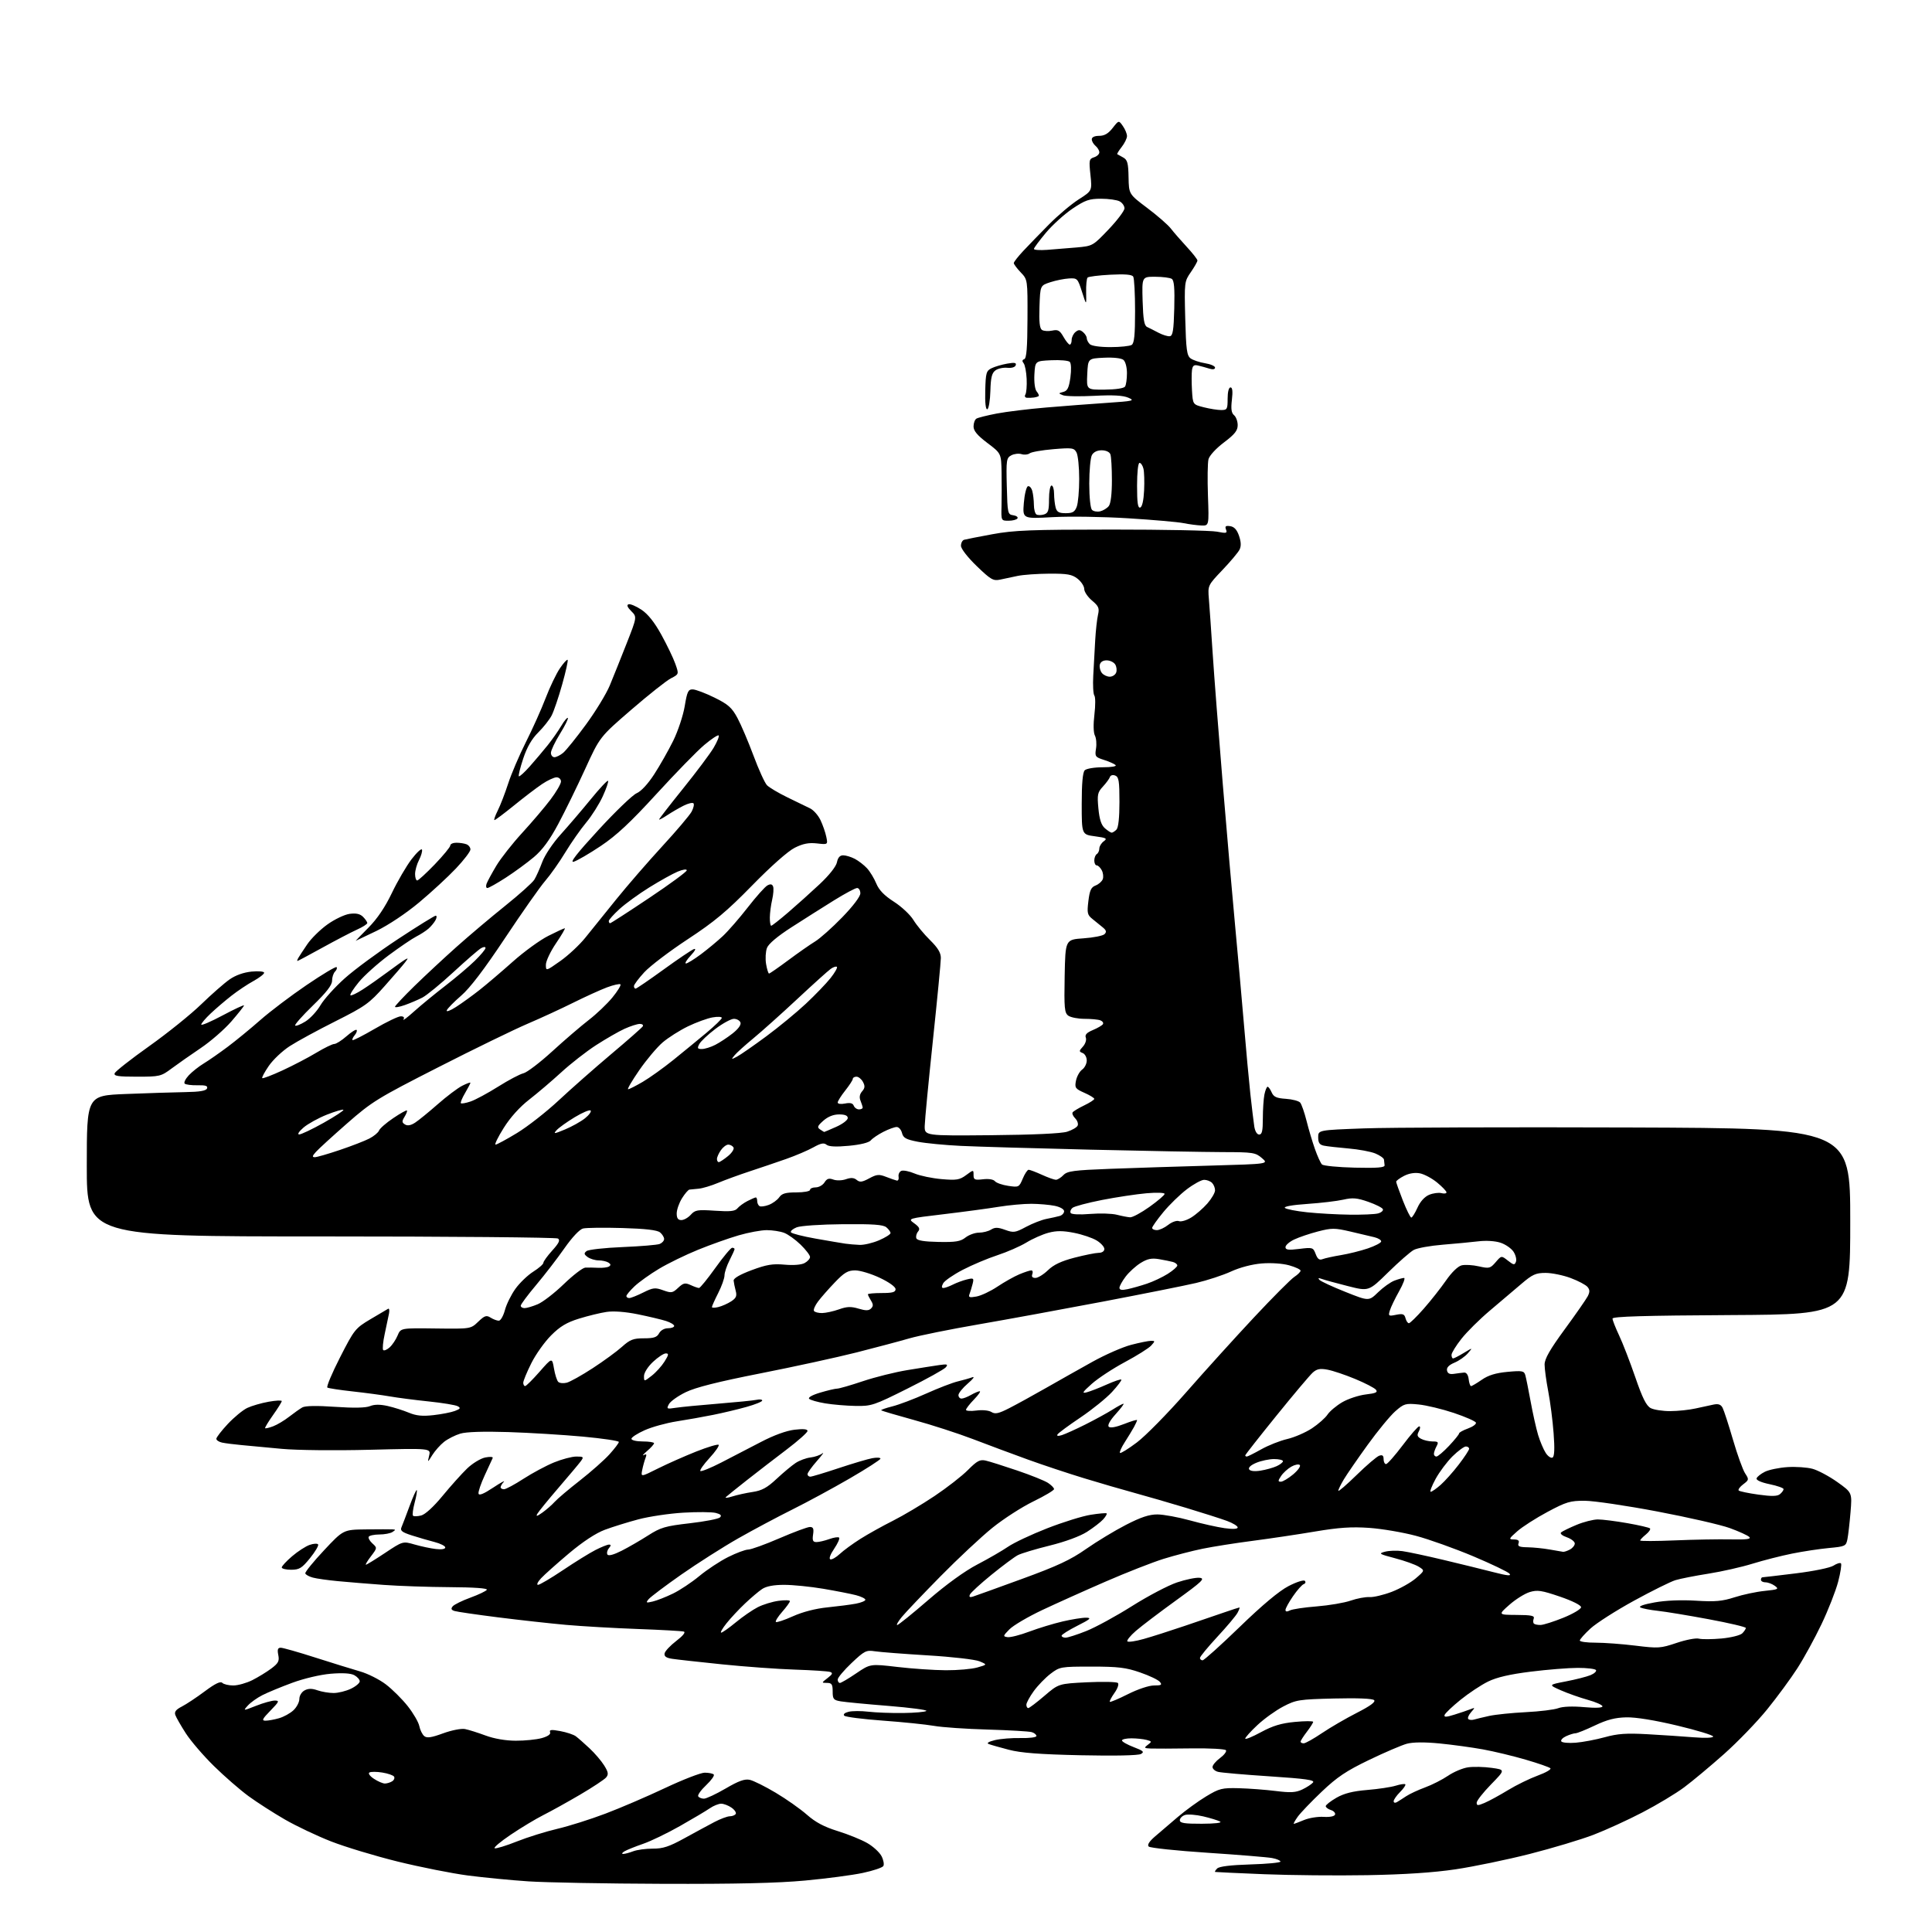 <?xml version="1.0" encoding="UTF-8" standalone="no"?>
<svg 
  version="1.1" 
  xmlns="http://www.w3.org/2000/svg" 
  xmlns:xlink="http://www.w3.org/1999/xlink" 
  xmlns:svg="http://www.w3.org/2000/svg"
  xmlns:rdf="http://www.w3.org/1999/02/22-rdf-syntax-ns#"
  xmlns:cc="http://creativecommons.org/ns#"
  xmlns:dc="http://purl.org/dc/elements/1.1/"
  viewBox="0 0 768 768"
  width="768"
  height="768"
>
<style>svg {background-color: white; }</style>"
<path stroke="none" fill="black" fill-rule="evenodd" d="M263.50,748.85C240.95,748.78 216.88,748.33 210.00,747.87C203.12,747.41 192.32,746.36 186.00,745.54C179.68,744.71 167.14,742.22 158.14,740.01C149.14,737.79 137.21,734.18 131.63,732.00C126.05,729.82 117.77,725.89 113.23,723.27C108.69,720.65 102.20,716.48 98.80,714.00C95.41,711.52 89.20,706.12 85.01,702.00C80.81,697.88 75.79,692.02 73.85,689.00C71.91,685.98 70.04,682.72 69.70,681.76C69.24,680.48 69.93,679.58 72.28,678.38C74.05,677.47 78.16,674.75 81.41,672.32C85.51,669.26 87.63,668.23 88.36,668.96C88.93,669.53 90.90,670.00 92.74,670.00C94.58,670.00 97.97,669.05 100.29,667.89C102.61,666.72 106.01,664.64 107.85,663.26C110.67,661.14 111.11,660.29 110.62,657.87C110.19,655.70 110.43,655.00 111.60,655.00C112.45,655.00 118.63,656.75 125.32,658.90C132.02,661.04 140.03,663.52 143.12,664.41C146.21,665.29 150.84,667.62 153.40,669.58C155.97,671.54 159.88,675.43 162.09,678.23C164.30,681.03 166.37,684.59 166.68,686.14C166.99,687.69 167.87,689.47 168.63,690.11C169.70,691.00 171.43,690.75 176.13,689.03C179.56,687.78 183.39,687.03 184.87,687.33C186.32,687.61 189.97,688.77 193.00,689.89C196.41,691.16 200.98,691.95 205.00,691.96C208.57,691.98 213.22,691.51 215.33,690.93C217.77,690.25 218.98,689.40 218.67,688.58C218.28,687.57 219.17,687.48 222.73,688.14C225.24,688.61 228.01,689.53 228.89,690.19C229.78,690.85 232.22,692.99 234.31,694.95C236.41,696.90 239.04,699.98 240.16,701.78C241.82,704.44 241.96,705.34 240.95,706.56C240.27,707.38 235.61,710.46 230.61,713.40C225.60,716.34 219.03,719.99 216.00,721.51C212.97,723.04 207.14,726.55 203.03,729.32C198.92,732.09 196.05,734.52 196.65,734.72C197.25,734.92 201.23,733.70 205.49,732.00C209.75,730.31 216.97,728.06 221.53,726.99C226.10,725.93 234.70,723.21 240.66,720.95C246.62,718.70 257.30,714.11 264.39,710.76C271.49,707.41 278.57,704.67 280.14,704.67C281.72,704.67 283.32,704.99 283.72,705.39C284.12,705.78 282.76,707.69 280.71,709.63C278.65,711.57 277.23,713.57 277.55,714.07C277.86,714.58 278.89,715.00 279.82,715.00C280.76,715.00 284.64,713.18 288.45,710.96C293.63,707.93 296.03,707.07 298.04,707.51C299.52,707.83 304.16,710.14 308.35,712.64C312.54,715.13 318.12,719.06 320.74,721.36C324.16,724.38 327.61,726.21 333.00,727.88C337.12,729.15 342.41,731.30 344.74,732.64C347.08,733.98 349.63,736.32 350.42,737.85C351.21,739.37 351.53,741.14 351.14,741.78C350.74,742.42 347.06,743.65 342.96,744.52C338.86,745.40 328.52,746.76 320.00,747.55C309.08,748.57 292.38,748.95 263.50,748.85zM543.50,745.41C531.40,745.62 512.95,745.45 502.50,745.03C492.05,744.60 483.30,744.20 483.05,744.13C482.80,744.06 483.16,743.44 483.85,742.75C484.67,741.93 489.25,741.38 497.05,741.14C503.62,740.95 509.00,740.44 509.00,740.01C509.00,739.58 507.51,738.94 505.68,738.60C503.86,738.26 492.30,737.31 479.99,736.50C467.69,735.69 457.18,734.58 456.63,734.03C455.98,733.38 456.81,732.04 459.07,730.08C460.96,728.46 465.04,724.96 468.15,722.31C471.25,719.67 476.35,715.96 479.48,714.08C484.71,710.93 485.76,710.67 492.49,710.84C496.52,710.95 503.12,711.45 507.14,711.95C513.06,712.69 515.09,712.58 517.69,711.34C519.46,710.50 521.37,709.25 521.94,708.57C522.76,707.59 519.08,707.07 504.68,706.12C494.62,705.46 485.40,704.66 484.20,704.34C482.99,704.03 482.00,703.16 482.00,702.41C482.00,701.67 483.33,700.07 484.96,698.87C486.59,697.67 487.66,696.27 487.35,695.76C487.04,695.25 480.87,694.91 473.64,695.01C466.41,695.11 459.15,695.14 457.50,695.07C454.77,694.95 454.66,694.82 456.27,693.59C457.94,692.33 457.91,692.21 455.77,691.64C454.52,691.30 451.81,691.02 449.75,691.01C447.69,691.01 446.00,691.39 446.00,691.86C446.00,692.34 448.09,693.52 450.64,694.50C454.52,695.98 454.99,696.43 453.53,697.24C452.48,697.83 443.09,698.03 429.65,697.74C413.28,697.38 405.80,696.81 401.00,695.55C397.43,694.62 393.82,693.59 393.00,693.27C392.07,692.91 393.03,692.32 395.50,691.72C397.70,691.19 402.31,690.82 405.75,690.90C409.19,690.98 412.00,690.62 412.00,690.09C412.00,689.57 411.18,688.87 410.17,688.56C409.17,688.24 401.31,687.78 392.71,687.53C384.11,687.29 374.47,686.63 371.29,686.06C368.10,685.50 358.98,684.56 351.01,683.98C343.05,683.40 336.12,682.52 335.62,682.02C335.07,681.47 335.76,680.85 337.32,680.46C338.75,680.10 342.30,680.08 345.21,680.43C348.12,680.77 354.32,681.01 359.00,680.95C363.68,680.89 367.84,680.52 368.25,680.12C368.66,679.73 361.91,678.83 353.25,678.13C344.59,677.44 336.04,676.62 334.25,676.32C331.33,675.83 331.00,675.43 331.00,672.39C331.00,669.55 330.64,669.00 328.75,668.98C326.50,668.96 326.50,668.96 328.99,667.04C330.94,665.54 331.16,665.01 329.99,664.62C329.17,664.34 322.88,663.92 316.00,663.70C309.12,663.48 296.07,662.53 287.00,661.60C277.93,660.67 269.01,659.68 267.19,659.40C264.80,659.03 263.96,658.43 264.19,657.24C264.37,656.34 266.46,654.11 268.83,652.30C271.47,650.28 272.64,648.84 271.83,648.58C271.10,648.35 262.85,647.89 253.50,647.55C244.15,647.21 231.32,646.47 225.00,645.91C218.68,645.34 206.53,644.00 198.00,642.92C189.47,641.84 181.69,640.71 180.70,640.40C179.36,639.98 179.17,639.50 179.96,638.54C180.55,637.84 183.71,636.28 186.98,635.09C190.26,633.89 193.20,632.49 193.53,631.96C193.89,631.36 188.30,630.97 178.81,630.92C170.39,630.87 158.55,630.47 152.50,630.02C146.45,629.58 138.26,628.91 134.31,628.53C130.35,628.16 125.88,627.53 124.37,627.12C122.86,626.72 121.51,625.97 121.36,625.45C121.21,624.93 124.56,620.80 128.80,616.28C136.50,608.06 136.50,608.06 145.50,607.96C150.45,607.91 155.18,607.90 156.00,607.95C157.33,608.02 157.33,608.14 156.00,609.00C155.18,609.53 152.84,609.98 150.81,609.98C148.78,609.99 146.88,610.39 146.58,610.87C146.29,611.34 146.94,612.54 148.02,613.52C149.99,615.30 149.98,615.33 147.45,618.66C146.05,620.49 145.15,622.00 145.46,622.00C145.77,622.00 149.20,619.89 153.08,617.31C160.13,612.62 160.13,612.62 164.82,613.97C167.39,614.71 171.19,615.52 173.25,615.76C175.52,616.03 177.00,615.79 177.00,615.14C177.00,614.56 175.09,613.58 172.75,612.98C170.41,612.38 166.33,611.19 163.68,610.34C159.85,609.11 159.01,608.46 159.58,607.15C159.97,606.24 161.42,602.45 162.79,598.73C164.16,595.00 165.46,592.13 165.67,592.34C165.89,592.56 165.51,594.80 164.83,597.33C164.16,599.86 163.86,602.20 164.18,602.52C164.50,602.84 165.96,602.80 167.41,602.43C169.02,602.03 172.36,598.97 175.93,594.63C179.16,590.71 183.54,585.82 185.67,583.77C187.81,581.71 191.05,579.74 192.90,579.37C194.80,578.99 196.09,579.09 195.85,579.60C195.63,580.09 194.20,583.18 192.69,586.45C191.17,589.73 190.06,593.00 190.22,593.72C190.41,594.61 192.27,593.86 196.00,591.38C199.03,589.38 200.94,588.33 200.25,589.07C199.56,589.80 199.00,590.76 199.00,591.20C199.00,591.64 199.61,592.00 200.34,592.00C201.08,592.00 204.57,590.13 208.09,587.84C211.62,585.56 217.08,582.63 220.23,581.34C223.38,580.05 227.37,579.00 229.10,579.00C231.99,579.00 232.13,579.15 230.87,580.87C230.12,581.89 226.12,586.65 222.00,591.44C217.88,596.23 214.10,600.87 213.60,601.75C212.94,602.93 213.45,602.81 215.60,601.28C217.20,600.14 219.40,598.22 220.50,597.00C221.60,595.78 226.11,591.96 230.52,588.52C234.93,585.07 240.22,580.39 242.27,578.12C244.32,575.85 246.00,573.64 246.00,573.20C246.00,572.76 239.59,571.81 231.75,571.08C223.91,570.36 210.57,569.54 202.09,569.27C192.25,568.96 185.34,569.18 182.98,569.89C180.94,570.50 178.03,571.97 176.52,573.16C175.01,574.35 172.91,576.71 171.85,578.41C169.92,581.50 169.92,581.50 170.60,578.60C171.29,575.70 171.29,575.70 146.90,576.31C133.14,576.66 117.92,576.49 112.00,575.94C106.22,575.39 99.03,574.72 96.00,574.44C92.97,574.16 89.49,573.72 88.25,573.45C87.01,573.18 86.00,572.50 86.00,571.94C86.00,571.38 88.05,568.72 90.55,566.05C93.06,563.37 96.55,560.50 98.30,559.67C100.06,558.84 103.86,557.74 106.75,557.22C109.64,556.70 112.00,556.58 112.00,556.96C112.00,557.34 110.44,559.84 108.53,562.52C106.63,565.21 105.21,567.55 105.39,567.73C105.58,567.91 107.02,567.56 108.61,566.96C110.19,566.36 113.04,564.66 114.93,563.18C116.83,561.71 119.18,560.04 120.16,559.48C121.32,558.81 125.93,558.73 133.23,559.24C140.63,559.75 145.38,559.66 147.07,558.96C148.82,558.24 151.04,558.23 154.08,558.90C156.52,559.45 160.30,560.64 162.48,561.55C165.44,562.79 167.91,563.04 172.31,562.54C175.54,562.18 179.38,561.43 180.84,560.87C183.01,560.04 183.22,559.70 181.96,559.00C181.11,558.52 175.93,557.67 170.46,557.10C164.98,556.53 158.03,555.63 155.00,555.10C151.97,554.57 145.33,553.68 140.24,553.12C135.14,552.56 130.60,551.87 130.14,551.58C129.68,551.30 131.94,545.91 135.16,539.60C140.83,528.51 141.22,528.01 147.26,524.41C150.69,522.36 153.86,520.49 154.29,520.26C154.72,520.02 154.88,520.88 154.63,522.17C154.38,523.45 153.61,527.09 152.93,530.26C152.24,533.42 151.97,536.31 152.33,536.67C152.69,537.03 153.85,536.54 154.90,535.59C155.96,534.64 157.37,532.52 158.05,530.89C159.28,527.91 159.28,527.91 173.19,528.09C187.11,528.27 187.11,528.27 190.09,525.41C192.64,522.97 193.35,522.73 195.02,523.78C196.09,524.45 197.56,525.00 198.28,525.00C199.00,525.00 200.10,523.09 200.72,520.75C201.35,518.41 203.24,514.59 204.93,512.26C206.61,509.94 209.79,506.89 211.99,505.50C214.20,504.11 216.00,502.53 216.00,501.99C216.00,501.45 217.59,499.24 219.54,497.09C222.20,494.15 222.76,492.96 221.79,492.33C221.08,491.88 178.65,491.50 127.50,491.50C34.50,491.50 34.50,491.50 34.50,463.50C34.50,435.50 34.50,435.50 50.00,434.88C58.53,434.54 69.16,434.21 73.64,434.13C79.44,434.04 81.93,433.61 82.30,432.66C82.69,431.65 81.73,431.34 78.49,431.41C76.11,431.46 73.83,431.16 73.41,430.75C73.00,430.33 73.74,428.84 75.06,427.43C76.38,426.03 79.05,423.92 80.98,422.75C82.92,421.58 87.20,418.60 90.50,416.13C93.80,413.66 99.65,408.86 103.50,405.47C107.35,402.08 115.61,395.83 121.85,391.59C128.10,387.34 133.47,384.13 133.79,384.45C134.11,384.77 133.83,385.57 133.18,386.22C132.53,386.87 132.00,388.51 132.00,389.86C132.00,391.60 129.80,394.45 124.38,399.71C120.20,403.77 117.02,407.36 117.33,407.67C117.64,407.98 119.46,407.26 121.37,406.08C123.29,404.90 126.00,401.97 127.40,399.58C128.81,397.18 133.15,392.37 137.06,388.88C140.96,385.39 150.50,378.37 158.25,373.27C166.00,368.17 172.73,364.00 173.20,364.00C173.68,364.00 173.65,364.79 173.13,365.76C172.61,366.73 171.36,368.25 170.34,369.14C169.33,370.03 167.15,371.44 165.50,372.28C163.85,373.11 158.90,376.48 154.49,379.75C150.09,383.03 144.75,387.82 142.63,390.41C140.51,392.99 139.01,395.34 139.30,395.63C139.58,395.92 141.77,394.89 144.16,393.35C146.55,391.82 150.97,388.71 154.00,386.46C157.03,384.20 160.18,381.96 161.00,381.48C162.33,380.72 162.33,380.84 161.02,382.56C160.21,383.63 156.55,387.88 152.88,392.00C146.79,398.87 145.15,400.04 133.36,405.96C126.29,409.51 118.12,413.95 115.22,415.83C112.31,417.70 108.55,421.24 106.87,423.69C105.18,426.14 104.00,428.34 104.25,428.58C104.49,428.82 108.13,427.42 112.34,425.48C116.55,423.53 122.59,420.38 125.75,418.47C128.91,416.57 132.12,415.00 132.87,415.00C133.62,415.00 135.81,413.62 137.72,411.94C139.64,410.25 141.45,409.12 141.75,409.41C142.04,409.71 141.71,410.65 141.00,411.50C140.29,412.35 139.90,413.23 140.13,413.46C140.35,413.69 144.35,411.65 149.01,408.94C153.67,406.22 158.30,404.00 159.30,404.00C160.48,404.00 160.86,404.44 160.38,405.25C159.98,405.94 161.91,404.48 164.67,402.00C167.44,399.52 173.03,394.93 177.10,391.80C181.17,388.66 186.41,384.22 188.75,381.93C191.09,379.64 193.00,377.36 193.00,376.85C193.00,376.31 192.27,376.33 191.25,376.91C190.29,377.44 185.35,381.72 180.28,386.40C175.20,391.09 169.64,395.65 167.91,396.55C166.19,397.44 163.02,398.79 160.89,399.54C158.75,400.29 157.01,400.59 157.01,400.21C157.02,399.82 160.51,396.10 164.76,391.95C169.02,387.80 176.55,380.79 181.50,376.38C186.45,371.96 195.12,364.64 200.77,360.11C206.42,355.58 211.65,350.89 212.40,349.69C213.15,348.48 214.56,345.32 215.55,342.67C216.56,339.93 219.77,335.14 222.92,331.66C225.99,328.26 231.36,321.98 234.86,317.69C238.36,313.40 241.44,310.11 241.71,310.38C241.98,310.65 241.04,313.42 239.61,316.54C238.19,319.65 235.21,324.36 233.00,327.00C230.79,329.64 227.08,334.95 224.74,338.80C222.41,342.65 218.81,347.76 216.74,350.15C214.67,352.54 207.48,362.78 200.76,372.89C192.49,385.33 186.84,392.75 183.32,395.79C180.45,398.27 177.87,400.90 177.59,401.64C177.30,402.38 178.97,401.77 181.28,400.28C183.60,398.79 187.80,395.76 190.61,393.54C193.43,391.32 199.38,386.25 203.84,382.28C208.30,378.30 214.65,373.69 217.95,372.03C221.25,370.36 224.20,369.00 224.51,369.00C224.82,369.00 223.26,371.68 221.04,374.95C218.82,378.21 217.00,382.06 217.00,383.48C217.00,386.07 217.00,386.07 222.75,382.01C225.91,379.78 230.39,375.60 232.69,372.73C235.00,369.85 240.52,363.00 244.97,357.50C249.41,352.00 257.66,342.50 263.28,336.38C268.91,330.27 274.15,324.08 274.93,322.64C275.70,321.19 276.03,319.70 275.66,319.32C275.28,318.95 273.52,319.37 271.74,320.27C269.96,321.16 267.04,322.86 265.25,324.04C263.46,325.23 262.00,325.99 262.00,325.75C262.00,325.50 266.31,319.94 271.58,313.40C276.86,306.85 282.31,299.57 283.71,297.20C285.10,294.84 285.99,292.66 285.68,292.35C285.37,292.04 282.80,293.74 279.96,296.13C277.12,298.52 268.58,307.28 260.98,315.59C250.62,326.92 245.06,332.11 238.83,336.28C234.25,339.34 229.40,342.16 228.06,342.55C226.34,343.05 229.24,339.32 237.91,329.90C244.66,322.55 251.49,315.99 253.08,315.32C254.83,314.59 257.58,311.62 260.05,307.80C262.30,304.34 265.69,298.35 267.60,294.50C269.50,290.65 271.56,284.46 272.18,280.75C273.15,274.88 273.57,274.01 275.40,274.05C276.55,274.08 280.43,275.54 284.00,277.30C289.47,279.99 290.92,281.28 293.13,285.38C294.58,288.06 297.45,294.81 299.53,300.38C301.60,305.94 304.01,311.24 304.90,312.15C305.78,313.05 309.43,315.22 313.00,316.96C316.57,318.70 320.62,320.66 322.00,321.33C323.38,321.99 325.25,324.10 326.16,326.01C327.07,327.93 328.11,330.91 328.46,332.63C329.11,335.77 329.11,335.77 324.73,335.27C321.49,334.91 319.21,335.35 315.93,336.99C313.27,338.31 306.49,344.31 299.00,351.97C288.88,362.32 284.01,366.38 273.39,373.36C266.18,378.10 258.42,384.00 256.14,386.46C253.86,388.93 252.00,391.42 252.00,391.98C252.00,392.54 252.30,393.00 252.66,393.00C253.02,393.00 258.01,389.59 263.75,385.43C269.49,381.27 274.93,377.60 275.84,377.28C276.84,376.93 276.32,377.95 274.56,379.85C272.95,381.58 272.10,383.00 272.67,383.00C273.24,383.00 275.91,381.36 278.61,379.35C281.30,377.34 285.23,374.08 287.34,372.10C289.46,370.12 293.92,364.99 297.26,360.70C300.60,356.40 304.11,352.47 305.07,351.96C306.28,351.31 306.96,351.44 307.32,352.40C307.61,353.15 307.44,355.50 306.95,357.63C306.45,359.76 306.04,362.96 306.02,364.75C306.01,366.54 306.26,368.00 306.57,368.00C306.88,368.00 309.89,365.64 313.26,362.75C316.63,359.86 322.26,354.81 325.77,351.52C329.63,347.90 332.36,344.45 332.70,342.77C333.07,340.90 333.87,340.00 335.17,340.00C336.23,340.00 338.31,340.63 339.80,341.40C341.28,342.18 343.47,343.87 344.65,345.15C345.84,346.44 347.50,349.18 348.34,351.22C349.42,353.83 351.51,355.99 355.33,358.44C358.34,360.36 361.83,363.63 363.10,365.71C364.38,367.80 367.35,371.40 369.71,373.71C372.80,376.75 374.00,378.73 374.00,380.81C374.00,382.40 372.58,397.16 370.84,413.60C369.10,430.05 367.64,445.30 367.59,447.50C367.50,451.50 367.50,451.50 394.00,451.26C410.55,451.11 421.89,450.59 424.20,449.87C426.23,449.23 428.13,448.12 428.41,447.39C428.69,446.66 428.23,445.37 427.39,444.54C426.56,443.70 426.10,442.65 426.38,442.20C426.66,441.75 428.71,440.51 430.93,439.44C433.16,438.37 434.98,437.20 434.99,436.82C434.99,436.45 433.23,435.36 431.06,434.41C427.43,432.80 427.16,432.42 427.72,429.58C428.06,427.89 429.16,425.91 430.16,425.19C431.17,424.47 432.00,422.84 432.00,421.55C432.00,420.27 431.26,418.93 430.36,418.59C428.87,418.01 428.88,417.79 430.49,416.02C431.45,414.95 431.97,413.36 431.63,412.48C431.19,411.34 431.98,410.49 434.44,409.46C436.32,408.67 438.12,407.62 438.43,407.12C438.74,406.62 438.28,405.94 437.41,405.60C436.55,405.27 433.71,405.00 431.11,405.00C428.51,405.00 425.61,404.43 424.66,403.74C423.15,402.64 422.98,400.74 423.22,387.99C423.50,373.50 423.50,373.50 430.70,373.00C434.66,372.73 438.43,371.98 439.07,371.34C439.95,370.45 439.78,369.80 438.36,368.64C437.34,367.80 435.49,366.30 434.25,365.30C432.24,363.70 432.07,362.92 432.65,358.17C433.17,353.91 433.74,352.67 435.51,352.00C436.73,351.53 438.01,350.41 438.36,349.50C438.71,348.60 438.53,346.99 437.96,345.93C437.39,344.87 436.50,344.00 435.96,344.00C435.43,344.00 435.00,343.13 435.00,342.06C435.00,340.99 435.45,339.84 436.00,339.50C436.55,339.16 437.00,338.17 437.00,337.30C437.00,336.43 437.79,335.14 438.75,334.43C440.28,333.31 439.84,333.06 435.25,332.44C430.00,331.74 430.00,331.74 430.00,319.57C430.00,311.44 430.40,307.00 431.20,306.20C431.87,305.53 435.07,305.00 438.40,305.00C441.90,305.00 444.00,304.63 443.45,304.12C442.93,303.64 440.84,302.71 438.82,302.07C435.38,300.97 435.18,300.68 435.68,297.58C435.98,295.76 435.78,293.43 435.24,292.39C434.65,291.24 434.57,287.94 435.05,284.01C435.48,280.43 435.47,277.06 435.03,276.51C434.58,275.95 434.38,272.35 434.59,268.50C434.79,264.65 435.14,258.35 435.36,254.50C435.58,250.65 436.08,246.11 436.47,244.41C437.08,241.76 436.75,240.97 434.09,238.73C432.39,237.30 431.00,235.23 431.00,234.14C431.00,233.04 429.81,231.21 428.37,230.07C426.15,228.33 424.36,228.01 417.12,228.04C412.38,228.07 406.70,228.47 404.50,228.94C402.30,229.41 399.15,230.08 397.50,230.42C394.83,230.98 393.81,230.39 388.25,225.02C384.64,221.53 382.00,218.13 382.00,216.96C382.00,215.85 382.56,214.77 383.25,214.57C383.94,214.37 389.00,213.37 394.50,212.36C403.07,210.78 409.87,210.52 442.00,210.51C462.62,210.50 481.41,210.88 483.75,211.34C487.51,212.08 487.93,211.98 487.36,210.50C486.86,209.18 487.21,208.90 489.03,209.16C490.63,209.40 491.70,210.57 492.53,213.00C493.36,215.42 493.43,217.12 492.73,218.50C492.18,219.60 489.12,223.25 485.92,226.60C480.11,232.71 480.11,232.71 480.55,238.10C480.80,241.07 481.46,250.70 482.04,259.50C482.61,268.30 484.42,291.70 486.06,311.50C487.70,331.30 489.91,356.73 490.98,368.00C492.04,379.27 493.61,396.82 494.47,407.00C495.32,417.18 496.48,429.77 497.05,435.00C497.63,440.23 498.32,445.96 498.59,447.75C498.89,449.70 499.67,451.00 500.55,451.00C501.67,451.00 502.00,449.54 502.00,444.62C502.00,441.12 502.28,436.84 502.62,435.12C502.97,433.41 503.54,432.00 503.89,432.00C504.24,432.00 504.97,433.01 505.51,434.25C506.30,436.04 507.45,436.56 511.17,436.80C513.74,436.97 516.29,437.65 516.85,438.31C517.40,438.98 518.53,442.22 519.36,445.51C520.18,448.81 521.68,453.84 522.69,456.71C523.69,459.57 524.96,462.35 525.51,462.89C526.05,463.43 531.90,464.00 538.50,464.16C547.48,464.37 550.47,464.14 550.40,463.22C550.34,462.55 550.23,461.53 550.15,460.95C550.07,460.37 548.53,459.28 546.73,458.53C544.93,457.78 540.10,456.88 535.98,456.53C531.87,456.17 527.49,455.68 526.25,455.42C524.55,455.07 524.00,454.26 524.00,452.09C524.00,449.22 524.00,449.22 542.25,448.55C552.29,448.18 599.88,448.02 648.00,448.19C735.50,448.50 735.50,448.50 735.50,485.50C735.50,522.50 735.50,522.50 688.25,522.76C653.61,522.95 641.00,523.32 641.00,524.16C641.00,524.79 642.18,527.79 643.61,530.83C645.05,533.87 647.94,541.34 650.04,547.43C652.89,555.73 654.43,558.81 656.17,559.74C657.45,560.41 660.98,560.96 664.00,560.94C667.02,560.93 671.52,560.45 674.00,559.89C676.48,559.34 679.70,558.63 681.16,558.34C683.10,557.94 684.08,558.30 684.77,559.65C685.30,560.67 687.15,566.37 688.89,572.32C690.62,578.27 692.79,584.28 693.71,585.68C695.30,588.11 695.28,588.28 692.95,590.04C691.62,591.04 690.82,592.15 691.17,592.50C691.52,592.85 695.03,593.58 698.97,594.13C704.30,594.87 706.51,594.82 707.57,593.94C708.36,593.29 709.00,592.39 709.00,591.95C709.00,591.50 706.50,590.62 703.44,589.99C700.05,589.28 698.04,588.38 698.27,587.67C698.48,587.03 699.96,585.85 701.57,585.05C703.18,584.25 707.21,583.42 710.52,583.20C713.82,582.98 718.32,583.28 720.52,583.88C722.71,584.48 727.15,586.85 730.38,589.15C736.26,593.34 736.26,593.34 735.61,601.16C735.25,605.46 734.70,610.27 734.38,611.85C733.83,614.60 733.50,614.76 727.03,615.36C723.31,615.71 716.72,616.70 712.38,617.58C708.05,618.45 700.97,620.26 696.66,621.59C692.34,622.93 684.47,624.71 679.16,625.55C673.85,626.39 667.92,627.55 666.00,628.14C664.08,628.73 656.65,632.41 649.50,636.33C642.35,640.25 634.59,645.21 632.25,647.35C629.91,649.50 628.00,651.65 628.00,652.13C628.00,652.61 630.81,653.00 634.25,652.99C637.69,652.99 644.83,653.52 650.12,654.17C659.19,655.29 660.11,655.23 666.46,653.09C670.16,651.84 674.16,651.07 675.34,651.39C676.53,651.70 680.57,651.67 684.33,651.33C688.11,650.98 691.79,650.06 692.58,649.28C693.36,648.50 694.00,647.53 694.00,647.14C694.00,646.74 687.36,645.18 679.25,643.67C671.14,642.16 662.02,640.65 659.00,640.33C655.98,640.00 652.86,639.40 652.09,638.99C651.23,638.53 653.44,637.75 657.75,636.98C662.12,636.19 668.38,635.94 674.16,636.30C681.80,636.78 684.59,636.53 689.50,634.95C692.80,633.88 698.19,632.74 701.47,632.41C706.90,631.86 707.27,631.67 705.53,630.40C704.48,629.63 702.80,629.00 701.81,629.00C700.81,629.00 700.00,628.55 700.00,628.00C700.00,627.45 700.26,627.00 700.59,627.00C700.91,627.00 706.87,626.30 713.84,625.44C720.98,624.57 727.52,623.22 728.84,622.36C730.12,621.53 731.46,621.12 731.81,621.47C732.15,621.82 731.65,625.11 730.69,628.78C729.72,632.46 726.74,640.05 724.07,645.65C721.39,651.26 717.08,659.14 714.48,663.17C711.89,667.20 706.49,674.55 702.48,679.50C698.47,684.45 690.75,692.44 685.34,697.25C679.93,702.06 672.80,708.01 669.50,710.47C666.20,712.94 658.74,717.42 652.93,720.44C647.12,723.47 638.34,727.48 633.43,729.36C628.52,731.25 617.13,734.66 608.13,736.96C599.13,739.25 585.85,742.00 578.63,743.08C569.79,744.39 558.32,745.15 543.50,745.41zM247.68,736.97C248.34,736.99 250.14,736.51 251.68,735.92C253.23,735.32 256.75,734.85 259.50,734.86C263.52,734.89 265.98,734.08 272.00,730.77C276.12,728.50 281.49,725.60 283.92,724.32C286.35,723.04 289.14,722.00 290.11,722.00C291.08,722.00 292.14,721.58 292.46,721.07C292.77,720.56 292.03,719.43 290.79,718.57C289.56,717.71 287.71,717.00 286.68,717.00C285.65,717.00 283.61,717.82 282.15,718.83C280.69,719.84 275.38,723.00 270.34,725.85C265.31,728.71 258.68,731.91 255.61,732.96C252.55,734.02 249.24,735.34 248.27,735.91C247.30,736.48 247.03,736.95 247.68,736.97zM477.75,724.97C483.02,724.95 485.90,724.60 485.00,724.10C484.18,723.64 481.16,722.71 478.31,722.04C475.45,721.37 472.19,721.12 471.06,721.48C469.93,721.84 469.00,722.78 469.00,723.57C469.00,724.70 470.81,724.99 477.75,724.97zM514.31,725.00C514.56,725.00 516.39,724.32 518.39,723.48C520.38,722.65 523.88,722.09 526.15,722.23C528.62,722.39 530.45,722.03 530.70,721.33C530.92,720.69 530.19,719.88 529.06,719.52C527.92,719.16 527.00,718.46 527.00,717.97C527.00,717.49 528.91,715.99 531.25,714.64C534.31,712.89 537.73,712.02 543.50,711.54C547.90,711.18 552.99,710.41 554.82,709.84C556.64,709.27 558.36,709.02 558.63,709.29C558.90,709.57 557.97,710.94 556.56,712.35C555.15,713.76 554.00,715.41 554.00,716.01C554.00,716.62 554.56,716.79 555.25,716.40C555.94,716.00 557.62,714.93 559.00,714.01C560.38,713.10 563.75,711.53 566.50,710.52C569.25,709.52 573.36,707.42 575.64,705.88C577.91,704.33 581.51,702.82 583.64,702.53C585.76,702.23 589.95,702.33 592.95,702.75C598.40,703.50 598.40,703.50 592.70,709.34C589.57,712.55 587.00,715.82 587.00,716.60C587.00,717.83 587.45,717.83 590.25,716.63C592.04,715.87 596.20,713.59 599.50,711.58C602.80,709.57 608.11,706.98 611.30,705.81C614.49,704.65 616.74,703.34 616.30,702.91C615.86,702.48 611.45,700.94 606.50,699.50C601.55,698.05 593.90,696.21 589.50,695.41C585.10,694.61 577.34,693.55 572.26,693.05C566.30,692.47 561.70,692.51 559.26,693.16C557.19,693.72 550.44,696.61 544.25,699.59C535.16,703.97 531.54,706.39 525.43,712.20C521.27,716.15 516.96,720.65 515.86,722.19C514.76,723.74 514.06,725.00 514.31,725.00zM153.00,708.98C153.82,708.97 155.12,708.58 155.88,708.10C156.64,707.62 156.98,706.78 156.65,706.24C156.32,705.70 154.21,704.97 151.96,704.61C149.72,704.25 147.41,704.24 146.84,704.60C146.26,704.96 147.04,706.05 148.66,707.11C150.22,708.14 152.18,708.98 153.00,708.98zM518.25,693.00C518.94,693.00 522.20,691.17 525.50,688.94C528.80,686.71 535.04,683.08 539.38,680.87C544.73,678.14 546.92,676.52 546.23,675.83C545.60,675.20 539.61,674.95 530.36,675.18C516.37,675.52 515.18,675.71 510.12,678.36C507.16,679.90 502.54,683.22 499.87,685.72C497.19,688.22 495.00,690.65 495.00,691.12C495.00,691.58 497.81,690.44 501.25,688.57C505.96,686.02 509.28,685.01 514.75,684.49C518.74,684.11 522.00,684.10 522.00,684.47C522.00,684.83 520.88,686.61 519.50,688.41C518.12,690.21 517.00,691.98 517.00,692.34C517.00,692.70 517.56,693.00 518.25,693.00zM626.36,692.76C629.19,692.53 634.39,691.54 637.93,690.57C643.05,689.15 646.52,688.91 654.93,689.38C660.74,689.71 668.99,690.25 673.25,690.60C677.81,690.96 681.00,690.84 681.00,690.29C681.00,689.78 674.59,687.82 666.75,685.95C657.79,683.81 650.27,682.59 646.50,682.67C642.04,682.77 638.83,683.60 634.00,685.90C630.42,687.60 626.96,689.00 626.30,689.00C625.64,689.00 623.96,689.52 622.58,690.15C621.19,690.78 620.32,691.72 620.64,692.23C620.96,692.75 623.54,692.98 626.36,692.76zM105.55,684.00C106.63,684.00 109.04,683.56 110.92,683.02C112.79,682.49 115.37,681.06 116.66,679.85C117.95,678.64 119.00,676.62 119.00,675.36C119.00,674.07 119.90,672.59 121.07,671.96C122.56,671.16 124.00,671.15 126.22,671.93C127.91,672.52 130.79,673.00 132.62,673.00C134.44,673.00 137.52,672.24 139.47,671.31C141.41,670.39 143.00,669.05 143.00,668.35C143.00,667.65 142.02,666.55 140.82,665.90C139.40,665.14 136.14,664.95 131.45,665.34C127.34,665.69 120.80,667.23 116.17,668.94C111.71,670.58 106.37,672.79 104.28,673.86C102.20,674.92 99.61,676.77 98.53,677.97C96.56,680.14 96.56,680.14 101.82,678.07C104.71,676.93 108.05,676.00 109.24,676.00C111.17,676.00 110.98,676.43 107.50,680.00C104.27,683.31 103.93,684.00 105.55,684.00zM585.93,683.56C586.79,683.30 589.52,682.65 592.00,682.10C594.48,681.56 601.02,680.89 606.54,680.61C612.06,680.34 617.87,679.62 619.43,679.03C621.19,678.36 625.11,678.20 629.64,678.61C634.21,679.02 637.00,678.91 637.00,678.30C637.00,677.77 634.39,676.60 631.21,675.72C628.02,674.83 623.18,673.12 620.46,671.92C615.50,669.73 615.50,669.73 622.50,668.38C626.35,667.64 630.73,666.52 632.24,665.90C633.74,665.28 634.73,664.37 634.43,663.88C634.13,663.40 630.87,663.00 627.19,663.01C623.51,663.01 615.10,663.69 608.50,664.51C600.15,665.55 594.98,666.75 591.50,668.46C588.75,669.81 583.83,673.07 580.57,675.71C577.32,678.34 574.47,681.05 574.25,681.72C573.94,682.66 574.87,682.63 578.18,681.59C580.55,680.85 583.40,679.89 584.50,679.45C586.42,678.69 586.43,678.74 584.75,680.66C583.78,681.76 583.30,682.97 583.68,683.34C584.05,683.72 585.06,683.81 585.93,683.56zM408.75,678.99C409.16,678.99 412.05,676.80 415.16,674.14C420.82,669.29 420.82,669.29 432.16,668.73C438.40,668.43 443.89,668.55 444.37,669.01C444.86,669.48 444.27,671.22 443.01,672.98C441.79,674.70 440.96,676.29 441.17,676.50C441.38,676.71 444.63,675.34 448.40,673.44C452.31,671.48 456.74,670.00 458.74,670.00C461.68,670.00 462.05,669.77 461.05,668.56C460.39,667.76 456.85,666.07 453.17,664.81C447.58,662.87 444.46,662.50 433.92,662.50C421.64,662.50 421.26,662.57 417.61,665.35C415.55,666.92 412.54,670.03 410.93,672.25C409.32,674.48 408.00,676.91 408.00,677.65C408.00,678.39 408.34,679.00 408.75,678.99zM333.87,669.00C334.34,669.00 337.26,667.29 340.34,665.19C345.96,661.38 345.96,661.38 356.73,662.64C362.65,663.34 371.32,663.92 376.00,663.95C380.68,663.97 386.30,663.48 388.50,662.85C392.50,661.71 392.50,661.71 389.36,660.39C387.61,659.67 378.46,658.61 368.86,658.04C359.31,657.46 349.83,656.73 347.78,656.41C344.34,655.88 343.64,656.23 338.53,661.06C335.49,663.94 333.00,666.90 333.00,667.65C333.00,668.39 333.39,669.00 333.87,669.00zM478.05,660.00C478.62,660.00 485.26,654.03 492.80,646.73C501.76,638.05 508.47,632.44 512.19,630.51C515.32,628.88 518.25,627.94 518.69,628.41C519.14,628.89 518.93,629.48 518.24,629.72C517.54,629.97 515.63,632.13 513.99,634.52C512.34,636.91 511.00,639.36 511.00,639.97C511.00,640.70 511.59,640.76 512.75,640.17C513.71,639.67 518.51,638.95 523.41,638.57C528.30,638.18 534.38,637.15 536.91,636.27C539.43,635.40 542.80,634.76 544.39,634.87C545.98,634.97 549.96,634.03 553.24,632.78C556.51,631.52 560.82,629.11 562.80,627.41C566.40,624.31 566.40,624.31 563.95,622.78C562.60,621.94 558.38,620.43 554.57,619.43C548.19,617.75 547.87,617.54 550.55,616.83C552.15,616.40 555.27,616.30 557.48,616.60C559.69,616.90 567.12,618.49 574.00,620.13C580.88,621.77 589.80,623.96 593.83,625.00C599.21,626.39 600.86,626.54 600.06,625.57C599.46,624.85 592.97,621.74 585.65,618.65C578.32,615.57 568.09,611.91 562.91,610.53C557.74,609.14 549.37,607.72 544.33,607.36C537.30,606.87 532.30,607.20 522.83,608.79C516.05,609.94 504.88,611.60 498.00,612.50C491.12,613.39 482.14,614.81 478.03,615.65C473.92,616.49 466.95,618.30 462.53,619.67C458.11,621.05 447.75,625.11 439.50,628.70C431.25,632.28 419.90,637.38 414.28,640.03C408.66,642.68 402.81,646.12 401.28,647.67C398.67,650.32 398.63,650.52 400.52,650.79C401.64,650.95 405.53,649.96 409.18,648.58C412.83,647.21 418.81,645.39 422.47,644.54C426.13,643.69 430.33,643.03 431.81,643.06C434.02,643.11 433.39,643.68 428.25,646.27C424.81,648.01 422.00,649.78 422.00,650.21C422.00,650.65 422.71,651.00 423.58,651.00C424.45,651.00 428.16,649.81 431.83,648.35C435.50,646.89 443.68,642.43 450.00,638.44C456.32,634.45 464.37,630.22 467.88,629.04C471.39,627.86 475.44,627.03 476.88,627.20C479.16,627.46 477.93,628.63 467.50,636.18C460.90,640.95 453.70,646.42 451.50,648.33C449.30,650.24 447.80,652.11 448.16,652.48C448.53,652.85 451.45,652.42 454.66,651.51C457.87,650.61 465.23,648.26 471.00,646.30C476.77,644.34 483.93,641.89 486.91,640.87C489.88,639.84 492.48,639.00 492.69,639.00C492.90,639.00 492.56,639.95 491.94,641.11C491.32,642.28 487.70,646.58 483.90,650.67C480.11,654.77 477.00,658.54 477.00,659.06C477.00,659.58 477.47,660.00 478.05,660.00zM286.68,649.00C287.15,649.00 289.77,647.16 292.49,644.91C295.21,642.66 299.14,639.95 301.22,638.89C303.29,637.83 307.02,636.68 309.50,636.35C311.97,636.01 314.00,636.07 314.00,636.48C314.00,636.90 312.62,638.81 310.94,640.72C309.25,642.64 308.12,644.45 308.42,644.75C308.72,645.05 311.76,644.04 315.18,642.50C319.08,640.75 324.22,639.42 328.95,638.95C333.10,638.53 338.19,637.87 340.25,637.48C342.31,637.09 344.00,636.39 344.00,635.93C344.00,635.46 342.31,634.64 340.25,634.10C338.19,633.57 332.34,632.42 327.25,631.56C322.16,630.70 315.17,630.00 311.72,630.00C307.56,630.00 304.61,630.56 302.97,631.65C301.61,632.55 298.55,635.14 296.17,637.40C293.78,639.65 290.48,643.19 288.83,645.25C287.18,647.31 286.22,649.00 286.68,649.00zM356.66,645.98C357.12,645.97 362.68,641.49 369.00,636.02C376.17,629.82 383.51,624.51 388.50,621.91C392.90,619.62 398.39,616.44 400.70,614.86C403.01,613.27 410.01,609.97 416.26,607.53C422.51,605.09 430.30,602.66 433.56,602.15C436.83,601.63 439.68,601.38 439.91,601.60C440.14,601.81 439.51,602.89 438.52,603.98C437.52,605.08 434.64,607.30 432.11,608.92C429.33,610.70 423.43,612.87 417.27,614.39C411.64,615.78 405.93,617.50 404.58,618.21C403.23,618.92 398.52,622.42 394.12,626.00C389.72,629.58 385.86,633.12 385.55,633.87C385.14,634.83 385.51,635.07 386.74,634.68C387.71,634.38 396.48,631.21 406.24,627.65C420.31,622.52 425.59,620.06 431.74,615.74C436.01,612.76 443.13,608.44 447.58,606.16C453.50,603.11 456.83,602.00 460.08,602.01C462.51,602.02 468.35,603.09 473.05,604.39C477.76,605.69 483.95,607.08 486.80,607.47C490.11,607.93 492.00,607.82 492.00,607.18C492.00,606.62 490.09,605.46 487.75,604.59C485.41,603.73 478.10,601.39 471.50,599.40C464.90,597.41 455.68,594.74 451.00,593.46C446.32,592.19 437.32,589.57 430.99,587.64C424.66,585.71 414.53,582.35 408.49,580.16C402.44,577.97 392.65,574.32 386.72,572.05C380.79,569.78 370.25,566.37 363.30,564.47C356.36,562.56 350.50,560.83 350.30,560.63C350.09,560.42 352.08,559.72 354.71,559.06C357.35,558.40 363.43,556.10 368.23,553.94C373.03,551.78 378.66,549.62 380.73,549.13C382.80,548.63 385.40,547.90 386.50,547.49C387.61,547.07 386.84,548.16 384.75,549.94C382.69,551.71 381.00,553.79 381.00,554.57C381.00,555.36 381.56,555.98 382.25,555.96C382.94,555.95 384.62,555.29 386.00,554.50C387.38,553.71 388.93,553.05 389.45,553.04C389.97,553.02 388.95,554.48 387.20,556.30C385.44,558.11 384.00,559.97 384.00,560.43C384.00,560.89 385.86,561.01 388.14,560.71C390.51,560.39 393.06,560.64 394.11,561.30C395.59,562.22 396.96,561.93 401.22,559.75C404.12,558.27 410.65,554.68 415.73,551.78C420.81,548.88 429.14,544.18 434.25,541.34C439.36,538.50 446.29,535.46 449.66,534.59C453.03,533.71 456.58,533.00 457.55,533.00C459.21,533.00 459.22,533.10 457.60,534.89C456.66,535.93 451.98,538.87 447.20,541.43C442.41,543.99 436.48,547.89 434.00,550.10C430.27,553.43 429.93,554.00 432.00,553.46C433.38,553.10 436.93,551.72 439.90,550.39C442.87,549.06 445.50,548.17 445.74,548.41C445.98,548.65 444.32,550.86 442.05,553.33C439.78,555.79 434.11,560.37 429.46,563.50C424.81,566.62 420.72,569.64 420.38,570.20C419.97,570.85 420.60,570.95 422.12,570.48C423.43,570.07 427.63,568.17 431.45,566.26C435.27,564.34 440.10,561.70 442.18,560.39C444.26,559.07 446.25,558.00 446.60,558.00C446.95,558.00 445.56,559.85 443.52,562.11C441.21,564.67 440.17,566.57 440.75,567.15C441.34,567.74 443.63,567.33 446.85,566.06C449.68,564.94 452.00,564.25 452.00,564.53C452.00,564.80 451.45,566.03 450.78,567.26C450.10,568.49 448.46,571.20 447.13,573.27C445.79,575.34 444.93,577.27 445.21,577.55C445.49,577.83 448.52,575.96 451.93,573.39C455.34,570.83 464.15,561.87 471.50,553.49C478.85,545.10 490.97,531.71 498.44,523.73C505.90,515.75 513.14,508.49 514.51,507.59C515.88,506.69 517.00,505.57 517.00,505.11C517.00,504.64 514.97,503.69 512.48,502.99C509.84,502.25 505.32,501.94 501.59,502.24C497.74,502.55 492.91,503.81 489.36,505.44C486.14,506.92 479.88,508.97 475.47,510.00C471.05,511.04 454.40,514.36 438.47,517.40C422.53,520.43 400.27,524.51 389.00,526.46C377.73,528.40 365.35,530.91 361.50,532.02C357.65,533.14 348.20,535.65 340.50,537.61C332.80,539.56 315.62,543.31 302.31,545.93C285.34,549.28 276.46,551.52 272.56,553.43C269.49,554.93 266.50,557.06 265.90,558.18C264.88,560.09 265.04,560.17 268.66,559.61C270.77,559.29 278.35,558.55 285.50,557.98C292.65,557.40 299.51,556.72 300.75,556.45C301.99,556.18 303.00,556.31 303.00,556.74C303.00,557.17 300.19,558.31 296.75,559.27C293.31,560.24 287.35,561.66 283.50,562.43C279.65,563.21 273.12,564.37 269.00,565.01C264.88,565.66 259.14,567.24 256.25,568.54C253.36,569.83 251.00,571.36 251.00,571.94C251.00,572.53 253.01,573.00 255.50,573.00C257.98,573.00 260.00,573.32 260.00,573.71C260.00,574.10 258.76,575.49 257.25,576.78C255.74,578.08 255.14,578.81 255.92,578.41C257.00,577.85 257.16,578.12 256.60,579.59C256.19,580.64 255.60,582.78 255.29,584.33C254.72,587.17 254.72,587.17 261.61,583.72C265.40,581.83 272.23,578.81 276.78,577.00C281.33,575.20 285.34,574.00 285.67,574.34C286.01,574.68 284.39,577.03 282.06,579.56C279.73,582.08 278.08,584.42 278.41,584.74C278.74,585.07 282.49,583.55 286.75,581.36C291.01,579.17 298.13,575.49 302.56,573.17C307.57,570.55 312.59,568.72 315.81,568.34C319.28,567.93 321.00,568.08 321.00,568.82C321.00,569.42 317.29,572.73 312.75,576.17C308.21,579.61 301.12,585.07 297.00,588.31C292.88,591.56 289.08,594.60 288.57,595.09C288.05,595.57 289.18,595.47 291.07,594.87C292.96,594.27 296.61,593.46 299.20,593.08C302.87,592.53 304.95,591.39 308.72,587.86C311.38,585.37 314.79,582.53 316.30,581.54C317.82,580.54 320.46,579.57 322.17,579.37C323.89,579.17 326.01,578.44 326.89,577.75C327.78,577.06 326.81,578.41 324.75,580.75C322.69,583.09 321.00,585.45 321.00,586.00C321.00,586.55 321.50,587.00 322.11,587.00C322.72,587.00 327.78,585.48 333.36,583.62C338.94,581.77 344.96,579.98 346.75,579.65C348.54,579.32 350.00,579.40 350.00,579.83C350.00,580.26 344.49,583.81 337.75,587.72C331.01,591.63 320.77,597.17 315.00,600.04C309.23,602.91 299.55,608.06 293.50,611.50C287.45,614.94 277.25,621.43 270.84,625.91C264.43,630.40 258.58,634.81 257.84,635.70C256.64,637.16 256.81,637.26 259.50,636.62C261.15,636.23 264.75,634.82 267.50,633.48C270.25,632.15 274.98,629.01 278.00,626.50C281.02,623.99 286.16,620.60 289.41,618.97C292.66,617.34 296.26,615.99 297.41,615.98C298.56,615.97 304.16,613.95 309.86,611.48C315.56,609.02 320.99,607.00 321.94,607.00C323.28,607.00 323.56,607.66 323.21,610.00C322.86,612.38 323.14,613.00 324.57,613.00C325.55,613.00 327.84,612.46 329.65,611.81C331.47,611.15 333.23,610.89 333.56,611.23C333.90,611.57 333.01,613.57 331.58,615.67C330.04,617.93 329.43,619.64 330.07,619.86C330.67,620.06 332.36,619.09 333.83,617.72C335.30,616.34 338.98,613.65 342.00,611.74C345.02,609.83 350.86,606.58 354.98,604.51C359.09,602.44 366.51,598.03 371.48,594.70C376.44,591.38 382.44,586.71 384.80,584.32C388.39,580.71 389.55,580.09 391.80,580.60C393.29,580.93 398.93,582.71 404.34,584.55C409.75,586.38 415.26,588.60 416.59,589.47C417.91,590.34 419.00,591.45 419.00,591.94C419.00,592.43 415.29,594.64 410.75,596.85C406.21,599.06 398.90,603.77 394.50,607.32C390.10,610.87 380.80,619.56 373.84,626.63C366.87,633.71 359.97,640.96 358.50,642.75C357.03,644.54 356.20,645.99 356.66,645.98zM612.42,645.95C613.56,645.92 617.65,644.62 621.50,643.06C625.35,641.50 628.50,639.62 628.50,638.89C628.50,638.10 625.01,636.36 620.06,634.67C612.81,632.20 611.12,631.95 608.06,632.88C606.10,633.48 602.48,635.75 600.00,637.94C595.50,641.91 595.50,641.91 602.86,641.96C608.75,641.99 610.11,642.28 609.68,643.40C609.38,644.17 609.41,645.07 609.74,645.40C610.06,645.73 611.27,645.98 612.42,645.95zM213.86,630.00C214.53,630.00 219.00,627.37 223.79,624.15C228.58,620.93 234.39,617.33 236.71,616.15C239.03,614.97 241.44,614.00 242.08,614.00C242.94,614.00 242.93,614.38 242.04,615.46C241.37,616.26 241.12,617.38 241.47,617.95C241.87,618.60 243.94,618.05 247.09,616.46C249.83,615.07 254.58,612.32 257.66,610.35C262.64,607.17 264.46,606.64 274.19,605.52C280.21,604.83 285.62,603.78 286.21,603.19C286.98,602.42 286.49,601.91 284.51,601.41C282.98,601.03 277.17,600.98 271.61,601.31C266.05,601.64 258.01,602.84 253.75,603.97C249.49,605.10 243.49,606.97 240.41,608.12C236.84,609.45 231.68,612.85 226.16,617.50C221.40,621.51 216.41,625.96 215.08,627.39C213.74,628.83 213.20,630.00 213.86,630.00zM115.75,624.00C113.69,624.00 112.00,623.59 112.00,623.08C112.00,622.57 113.85,620.57 116.11,618.64C118.37,616.70 121.51,614.67 123.09,614.12C124.67,613.57 126.18,613.49 126.46,613.94C126.74,614.39 125.29,616.84 123.24,619.38C120.00,623.38 119.00,623.99 115.75,624.00zM621.32,616.87C621.76,616.94 623.00,616.53 624.07,615.96C625.13,615.40 626.00,614.31 626.00,613.56C626.00,612.81 624.57,611.70 622.81,611.08C620.99,610.45 620.03,609.62 620.56,609.15C621.08,608.70 623.83,607.35 626.69,606.16C629.54,604.97 633.36,604.00 635.19,604.00C637.01,604.00 642.28,604.67 646.90,605.48C651.51,606.29 655.56,607.23 655.90,607.56C656.23,607.90 655.49,608.99 654.25,610.00C653.01,611.00 652.00,612.06 652.00,612.36C652.00,612.66 658.19,612.65 665.75,612.33C673.31,612.01 683.33,611.83 688.00,611.93C694.33,612.06 696.21,611.82 695.37,610.97C694.75,610.35 691.26,608.76 687.63,607.44C684.00,606.12 671.00,603.15 658.76,600.83C646.52,598.51 633.58,596.60 630.00,596.58C624.18,596.55 622.63,597.01 615.13,601.02C610.53,603.48 605.13,606.94 603.13,608.71C599.71,611.73 599.64,611.92 601.86,611.96C603.53,611.99 604.05,612.43 603.64,613.50C603.19,614.68 603.96,615.02 607.28,615.07C609.60,615.11 613.52,615.51 616.00,615.95C618.48,616.39 620.87,616.81 621.32,616.87zM539.25,586.36C543.24,582.46 547.29,579.00 548.25,578.67C549.53,578.23 550.00,578.59 550.00,580.03C550.00,581.11 550.44,582.00 550.98,582.00C551.51,582.00 554.49,578.62 557.60,574.50C560.70,570.38 563.65,567.00 564.16,567.00C564.66,567.00 564.60,567.87 564.02,568.96C563.18,570.53 563.36,571.12 564.92,571.96C565.99,572.53 568.04,573.00 569.47,573.00C571.73,573.00 571.94,573.25 571.04,574.93C570.47,576.00 570.00,577.35 570.00,577.93C570.00,578.52 570.45,579.00 571.00,579.00C571.55,579.00 573.80,577.09 576.00,574.76C578.20,572.42 580.00,570.20 580.00,569.82C580.00,569.44 581.58,568.56 583.51,567.86C585.45,567.16 586.88,566.12 586.71,565.54C586.53,564.97 582.59,563.23 577.94,561.67C573.30,560.12 566.99,558.60 563.92,558.30C558.70,557.79 558.12,557.96 554.64,561.01C552.61,562.80 547.65,568.82 543.64,574.38C539.62,579.95 535.36,586.13 534.17,588.12C532.98,590.11 532.00,592.12 532.00,592.59C532.00,593.06 535.26,590.26 539.25,586.36zM568.73,593.00C569.20,593.00 570.98,591.76 572.69,590.25C574.40,588.74 577.65,585.10 579.90,582.16C582.16,579.22 584.00,576.41 584.00,575.91C584.00,575.41 583.42,575.00 582.70,575.00C581.99,575.00 579.62,576.74 577.45,578.86C575.28,580.99 572.24,585.04 570.69,587.86C569.15,590.69 568.27,593.00 568.73,593.00zM509.17,589.00C509.94,589.00 512.13,587.69 514.04,586.10C515.94,584.50 517.14,582.83 516.69,582.37C516.25,581.92 514.72,582.22 513.30,583.03C511.88,583.84 510.05,585.51 509.24,586.75C507.98,588.65 507.97,589.00 509.17,589.00zM501.09,584.60C503.21,584.26 506.07,583.47 507.47,582.83C508.86,582.20 510.00,581.30 510.00,580.84C510.00,580.38 508.41,580.00 506.47,580.00C504.53,580.00 501.34,580.67 499.40,581.48C497.23,582.38 496.13,583.40 496.55,584.09C496.99,584.79 498.69,584.99 501.09,584.60zM617.18,579.39C617.92,578.93 618.05,575.82 617.58,569.69C617.21,564.73 616.25,557.26 615.45,553.09C614.65,548.91 614.00,544.12 614.00,542.42C614.00,540.16 616.10,536.48 622.00,528.42C626.40,522.42 630.51,516.50 631.15,515.28C632.02,513.58 632.00,512.71 631.06,511.57C630.37,510.75 627.37,509.16 624.37,508.04C621.38,506.92 616.88,506.00 614.39,506.00C610.47,506.00 609.16,506.60 604.68,510.44C601.83,512.87 596.22,517.64 592.21,521.02C588.20,524.40 583.13,529.42 580.96,532.17C578.78,534.93 577.00,537.81 577.00,538.59C577.00,539.37 577.28,540.00 577.63,540.00C577.98,540.00 579.89,539.02 581.88,537.81C585.50,535.63 585.50,535.63 583.50,537.95C582.40,539.23 580.01,540.91 578.18,541.68C575.95,542.62 574.98,543.64 575.21,544.79C575.45,545.99 576.29,546.39 578.02,546.12C579.39,545.91 581.17,545.69 582.00,545.62C582.93,545.55 583.62,546.54 583.82,548.25C583.99,549.76 584.42,551.00 584.76,551.00C585.11,551.00 587.03,549.86 589.03,548.48C591.62,546.68 594.56,545.78 599.23,545.34C605.08,544.80 605.84,544.93 606.33,546.62C606.63,547.65 607.58,552.38 608.45,557.11C609.31,561.85 610.65,567.83 611.42,570.41C612.20,572.99 613.57,576.21 614.46,577.58C615.36,578.95 616.58,579.76 617.18,579.39zM495.63,579.00C495.97,579.00 498.56,577.70 501.38,576.12C504.20,574.54 508.85,572.69 511.72,572.03C514.59,571.36 519.01,569.44 521.54,567.77C524.07,566.09 526.84,563.64 527.71,562.32C528.58,561.00 531.20,558.80 533.54,557.42C535.88,556.05 540.09,554.66 542.90,554.32C546.93,553.85 547.79,553.45 546.94,552.42C546.35,551.71 542.63,549.79 538.68,548.15C534.73,546.51 529.79,544.85 527.71,544.47C524.74,543.91 523.47,544.17 521.83,545.63C520.68,546.66 514.17,554.38 507.37,562.79C500.57,571.19 495.00,578.28 495.00,578.54C495.00,578.79 495.28,579.00 495.63,579.00zM340.11,558.88C336.48,558.82 331.04,558.36 328.03,557.86C325.02,557.36 322.15,556.55 321.65,556.05C321.12,555.52 322.91,554.51 326.06,553.58C328.98,552.71 332.00,552.00 332.78,552.00C333.57,552.00 338.18,550.67 343.03,549.04C347.88,547.42 355.83,545.43 360.68,544.64C365.53,543.84 371.22,542.94 373.33,542.64C376.58,542.18 376.98,542.32 375.97,543.53C375.32,544.32 368.47,548.13 360.75,551.98C347.41,558.66 346.40,558.99 340.11,558.88zM208.75,550.99C209.16,550.98 211.74,548.42 214.48,545.30C219.46,539.62 219.46,539.62 220.21,543.99C220.62,546.39 221.38,548.78 221.91,549.31C222.43,549.83 223.94,549.98 225.27,549.65C226.59,549.32 231.24,546.73 235.59,543.89C239.94,541.06 245.19,537.23 247.25,535.37C250.45,532.50 251.74,532.00 255.97,532.00C259.91,532.00 261.15,531.59 262.00,530.00C262.63,528.83 264.09,528.00 265.54,528.00C266.89,528.00 268.00,527.58 268.00,527.08C268.00,526.57 266.54,525.69 264.75,525.11C262.96,524.54 257.92,523.34 253.55,522.45C248.58,521.44 243.91,521.09 241.11,521.51C238.65,521.87 233.74,523.07 230.19,524.17C225.27,525.69 222.64,527.26 219.08,530.83C216.51,533.40 212.96,538.38 211.20,541.91C209.44,545.44 208.00,548.92 208.00,549.66C208.00,550.40 208.34,550.99 208.75,550.99zM259.06,546.88C260.74,545.57 263.03,543.04 264.15,541.25C265.84,538.56 265.93,538.00 264.67,538.00C263.83,538.00 261.54,539.52 259.57,541.37C257.52,543.30 256.00,545.70 256.00,547.00C256.00,549.26 256.00,549.26 259.06,546.88zM560.06,526.00C560.51,526.00 563.16,523.41 565.95,520.24C568.74,517.07 572.72,512.03 574.80,509.03C577.08,505.74 579.57,503.34 581.04,502.99C582.39,502.66 585.47,502.85 587.88,503.40C591.98,504.33 592.41,504.22 594.55,501.74C596.83,499.08 596.83,499.08 599.42,501.12C601.69,502.90 602.08,502.96 602.61,501.57C602.95,500.70 602.51,498.90 601.65,497.58C600.78,496.26 598.46,494.65 596.49,494.00C594.37,493.30 590.77,493.07 587.70,493.44C584.84,493.78 578.45,494.39 573.50,494.79C568.55,495.19 563.38,496.12 562.00,496.87C560.62,497.61 556.04,501.63 551.80,505.79C544.10,513.35 544.10,513.35 535.80,511.24C531.24,510.09 526.60,508.82 525.50,508.42C524.10,507.92 523.80,508.03 524.50,508.77C525.05,509.36 529.69,511.51 534.82,513.55C544.14,517.27 544.14,517.27 547.82,513.69C549.84,511.73 552.77,509.64 554.32,509.06C555.86,508.48 557.58,508.00 558.14,508.00C558.69,508.00 557.81,510.36 556.19,513.25C554.56,516.14 552.90,519.58 552.50,520.90C551.81,523.16 551.96,523.26 554.98,522.65C557.65,522.12 558.28,522.35 558.71,524.01C559.00,525.10 559.60,526.00 560.06,526.00zM326.81,521.96C328.29,521.93 331.30,521.27 333.50,520.49C336.66,519.36 338.28,519.30 341.28,520.20C344.16,521.06 345.35,521.05 346.26,520.14C347.18,519.22 347.17,518.51 346.22,516.99C345.55,515.91 345.00,514.80 345.00,514.51C345.00,514.23 347.48,514.00 350.50,514.00C354.79,514.00 356.00,513.66 356.00,512.46C356.00,511.55 353.44,509.70 349.75,507.96C346.31,506.33 341.91,505.00 339.96,505.00C337.05,505.00 335.62,505.84 331.88,509.75C329.37,512.36 326.36,515.79 325.18,517.37C323.99,518.94 323.27,520.63 323.57,521.12C323.87,521.60 325.33,521.98 326.81,521.96zM208.53,520.00C209.37,520.00 211.72,519.31 213.74,518.46C215.76,517.62 220.43,514.02 224.11,510.46C227.79,506.91 231.64,503.95 232.65,503.90C233.67,503.84 235.95,503.88 237.73,503.97C239.50,504.07 241.46,503.83 242.08,503.45C242.89,502.95 242.83,502.50 241.86,501.89C241.11,501.42 239.35,501.02 237.94,501.02C236.53,501.01 234.58,500.41 233.60,499.70C232.14,498.63 232.06,498.20 233.16,497.33C233.90,496.74 240.35,496.02 247.50,495.73C254.65,495.43 261.29,494.88 262.25,494.49C263.21,494.10 264.00,493.21 264.00,492.52C264.00,491.82 263.27,490.64 262.38,489.90C261.25,488.97 256.63,488.43 247.40,488.16C240.06,487.95 233.02,488.03 231.76,488.35C230.39,488.69 227.41,491.87 224.37,496.21C221.57,500.22 216.51,506.78 213.14,510.79C209.76,514.80 207.00,518.51 207.00,519.04C207.00,519.57 207.69,520.00 208.53,520.00zM285.60,519.56C287.04,519.20 289.32,518.18 290.67,517.30C292.65,516.00 293.00,515.16 292.45,513.09C292.07,511.67 291.70,509.85 291.63,509.06C291.55,508.15 294.14,506.64 298.78,504.91C304.71,502.70 307.15,502.29 311.87,502.72C315.37,503.04 318.53,502.79 319.83,502.09C321.03,501.45 322.00,500.36 322.00,499.67C322.00,498.97 320.31,496.77 318.25,494.76C316.19,492.76 313.23,490.64 311.68,490.06C310.14,489.48 307.04,489.00 304.79,489.00C302.55,489.00 297.52,489.93 293.61,491.07C289.70,492.21 282.45,494.78 277.50,496.80C272.55,498.81 265.57,502.21 262.00,504.35C258.43,506.48 254.04,509.62 252.25,511.31C250.46,513.01 249.00,514.75 249.00,515.20C249.00,515.64 249.51,516.00 250.14,516.00C250.77,516.00 253.26,515.01 255.67,513.81C259.59,511.85 260.43,511.75 263.61,512.90C266.88,514.08 267.37,514.00 269.57,511.93C271.65,509.98 272.33,509.83 274.54,510.83C275.94,511.48 277.44,512.00 277.87,512.00C278.30,512.00 281.23,508.40 284.38,504.00C287.53,499.60 290.53,496.00 291.05,496.00C291.57,496.00 292.00,496.24 292.00,496.54C292.00,496.84 291.10,498.84 290.00,501.00C288.90,503.16 288.00,505.85 288.00,506.99C288.00,508.13 286.88,511.29 285.50,514.00C284.12,516.71 283.00,519.22 283.00,519.58C283.00,519.93 284.17,519.92 285.60,519.56zM388.14,515.39C389.99,515.06 393.75,513.29 396.50,511.45C399.25,509.61 403.17,507.41 405.22,506.55C407.26,505.70 409.39,505.00 409.94,505.00C410.49,505.00 410.68,505.68 410.36,506.50C409.98,507.49 410.40,508.00 411.60,508.00C412.59,508.00 414.83,506.62 416.57,504.94C418.81,502.76 421.88,501.31 427.11,499.95C431.18,498.90 435.51,498.03 436.75,498.02C438.09,498.01 439.00,497.38 439.00,496.49C439.00,495.65 437.62,494.13 435.93,493.10C434.23,492.07 430.20,490.71 426.95,490.07C422.53,489.20 419.98,489.19 416.78,490.04C414.42,490.67 410.48,492.41 408.00,493.93C405.52,495.44 400.35,497.70 396.50,498.96C392.65,500.22 386.44,502.83 382.71,504.77C378.97,506.71 375.47,509.13 374.92,510.15C374.24,511.42 374.27,512.00 375.01,512.00C375.61,512.00 377.31,511.39 378.80,510.64C380.28,509.89 382.79,508.97 384.37,508.59C387.04,507.95 387.20,508.08 386.63,510.36C386.29,511.71 385.73,513.53 385.40,514.40C384.89,515.73 385.35,515.89 388.14,515.39zM448.25,512.46C450.04,512.08 453.49,511.10 455.93,510.28C458.36,509.47 462.08,507.71 464.18,506.39C466.28,505.06 468.00,503.56 468.00,503.05C468.00,502.55 467.21,501.92 466.25,501.65C465.29,501.39 462.79,500.89 460.71,500.53C457.78,500.04 456.11,500.39 453.43,502.04C451.52,503.22 448.84,505.65 447.48,507.44C446.12,509.23 445.00,511.24 445.00,511.92C445.00,512.79 445.96,512.95 448.25,512.46zM525.76,500.52C526.72,500.15 529.99,499.43 533.03,498.93C536.07,498.43 540.90,497.23 543.75,496.26C546.60,495.29 548.99,494.05 549.04,493.50C549.10,492.95 547.88,492.19 546.33,491.81C544.77,491.43 540.45,490.40 536.72,489.54C530.56,488.11 529.38,488.11 523.92,489.52C520.61,490.38 516.35,491.82 514.45,492.73C512.55,493.63 511.00,494.99 511.00,495.76C511.00,496.85 512.15,497.00 516.48,496.46C521.79,495.80 522.00,495.86 523.00,498.49C523.76,500.50 524.47,501.03 525.76,500.52zM341.67,494.86C343.41,494.94 346.90,494.12 349.42,493.04C351.94,491.96 354.00,490.66 354.00,490.16C354.00,489.66 353.25,488.63 352.34,487.87C351.08,486.82 347.00,486.53 335.09,486.64C326.35,486.71 318.26,487.26 316.69,487.88C315.14,488.50 314.12,489.39 314.41,489.86C314.71,490.34 319.12,491.47 324.23,492.37C329.33,493.27 334.62,494.17 336.00,494.37C337.38,494.57 339.93,494.79 341.67,494.86zM373.07,493.69C379.91,493.82 381.81,493.51 383.82,491.92C385.17,490.87 387.57,490.00 389.15,490.00C390.73,490.00 392.90,489.45 393.97,488.78C395.51,487.82 396.68,487.84 399.56,488.89C402.91,490.10 403.59,490.00 407.85,487.71C410.41,486.34 414.07,484.91 416.00,484.53C417.93,484.16 420.29,483.63 421.25,483.36C422.21,483.09 423.00,482.24 423.00,481.48C423.00,480.68 421.41,479.77 419.25,479.33C417.19,478.91 413.02,478.55 410.00,478.53C406.98,478.52 401.12,479.05 397.00,479.72C392.88,480.40 383.04,481.72 375.15,482.66C360.79,484.37 360.79,484.37 363.43,486.29C365.50,487.80 365.82,488.51 364.92,489.59C364.29,490.35 364.00,491.55 364.27,492.25C364.60,493.13 367.37,493.58 373.07,493.69zM459.87,489.00C460.89,489.00 462.93,488.06 464.39,486.90C465.88,485.73 467.76,485.08 468.64,485.42C469.51,485.75 471.72,485.10 473.54,483.97C475.37,482.85 478.24,480.35 479.93,478.43C481.62,476.50 483.00,474.14 483.00,473.17C483.00,472.19 482.46,470.86 481.80,470.20C481.14,469.54 479.73,469.00 478.66,469.00C477.59,469.00 474.50,470.69 471.79,472.75C469.07,474.81 464.86,478.91 462.43,481.86C459.99,484.82 458.00,487.63 458.00,488.11C458.00,488.60 458.84,489.00 459.87,489.00zM270.85,485.00C271.86,485.00 273.55,484.05 274.60,482.88C276.31,480.97 277.25,480.81 284.21,481.28C290.24,481.69 292.18,481.49 293.14,480.34C293.81,479.53 295.60,478.22 297.13,477.43C298.65,476.65 300.15,476.00 300.45,476.00C300.75,476.00 301.00,476.65 301.00,477.44C301.00,478.23 301.41,479.14 301.92,479.45C302.42,479.76 304.08,479.54 305.60,478.96C307.13,478.38 308.99,477.03 309.75,475.95C310.82,474.42 312.29,474.00 316.56,474.00C319.55,474.00 322.00,473.55 322.00,473.00C322.00,472.45 323.02,472.00 324.26,472.00C325.50,472.00 327.07,471.11 327.75,470.03C328.70,468.51 329.50,468.25 331.24,468.89C332.52,469.36 334.69,469.31 336.27,468.76C338.25,468.07 339.47,468.14 340.55,469.04C341.77,470.05 342.71,469.94 345.52,468.42C348.52,466.80 349.41,466.72 352.24,467.82C354.03,468.52 355.95,469.18 356.50,469.30C357.05,469.41 357.37,468.71 357.20,467.74C357.04,466.77 357.55,465.73 358.34,465.42C359.12,465.12 361.51,465.61 363.63,466.51C365.76,467.40 370.56,468.40 374.30,468.72C380.26,469.23 381.47,469.03 384.05,467.12C387.00,464.94 387.00,464.94 387.00,467.08C387.00,468.96 387.45,469.17 390.75,468.78C392.99,468.51 394.90,468.82 395.50,469.55C396.05,470.22 398.43,471.05 400.79,471.40C404.98,472.02 405.12,471.95 406.56,468.52C407.37,466.58 408.42,465.00 408.90,465.00C409.39,465.00 411.74,465.89 414.14,466.98C416.54,468.07 419.04,468.97 419.71,468.98C420.38,468.99 421.73,468.16 422.71,467.13C424.27,465.51 426.72,465.18 441.50,464.62C450.85,464.27 468.82,463.69 481.42,463.34C504.35,462.69 504.35,462.69 501.62,460.35C499.07,458.15 498.06,458.00 486.19,457.98C479.21,457.96 455.50,457.53 433.50,457.01C411.50,456.49 388.32,455.81 382.00,455.51C375.68,455.21 367.95,454.46 364.83,453.86C360.14,452.95 359.05,452.35 358.56,450.38C358.23,449.07 357.28,448.00 356.44,448.00C355.60,448.00 353.22,448.87 351.14,449.93C349.07,450.99 346.82,452.51 346.16,453.31C345.41,454.21 342.05,455.04 337.43,455.47C332.35,455.95 329.48,455.81 328.56,455.05C327.52,454.19 326.28,454.44 323.35,456.08C321.23,457.27 316.35,459.36 312.50,460.71C308.65,462.06 302.12,464.28 298.00,465.63C293.88,466.99 288.25,469.04 285.50,470.19C282.75,471.34 279.26,472.39 277.75,472.52C276.24,472.65 274.59,472.81 274.08,472.88C273.58,472.94 272.23,474.52 271.08,476.37C269.94,478.22 269.00,480.92 269.00,482.37C269.00,484.26 269.52,485.00 270.85,485.00zM449.24,483.90C450.19,483.95 453.65,482.09 456.93,479.75C460.21,477.41 462.92,475.10 462.95,474.60C462.98,474.10 459.84,473.98 455.75,474.34C451.76,474.69 443.81,475.89 438.07,477.01C432.33,478.14 427.05,479.54 426.33,480.14C425.61,480.74 425.29,481.66 425.62,482.19C425.96,482.75 429.18,482.91 433.36,482.56C437.29,482.24 442.07,482.39 444.00,482.89C445.93,483.39 448.28,483.84 449.24,483.90zM561.01,484.00C561.39,484.00 562.49,482.23 563.47,480.07C564.57,477.62 566.32,475.70 568.11,474.95C569.69,474.30 571.89,474.00 572.99,474.29C574.10,474.58 575.00,474.44 575.00,473.98C575.00,473.52 573.32,471.76 571.28,470.08C569.23,468.39 566.13,466.74 564.40,466.41C562.40,466.04 560.09,466.42 558.12,467.44C556.40,468.32 555.00,469.37 555.00,469.75C555.00,470.14 556.20,473.50 557.66,477.23C559.12,480.95 560.63,484.00 561.01,484.00zM536.50,482.85C541.45,482.92 546.53,482.70 547.79,482.36C549.05,482.02 549.92,481.27 549.73,480.70C549.54,480.12 546.93,478.80 543.94,477.75C539.45,476.18 537.71,476.03 534.00,476.88C531.52,477.45 525.08,478.21 519.67,478.58C513.79,478.98 510.21,479.61 510.76,480.16C511.26,480.66 515.23,481.44 519.58,481.90C523.94,482.36 531.55,482.79 536.50,482.85zM285.75,461.96C286.16,461.94 287.79,460.87 289.38,459.57C290.96,458.28 291.95,456.72 291.57,456.11C291.19,455.50 290.26,455.00 289.50,455.00C288.74,455.00 287.41,456.00 286.56,457.22C285.70,458.44 285.00,460.02 285.00,460.72C285.00,461.43 285.34,461.98 285.75,461.96zM125.16,460.00C125.96,460.00 130.44,458.71 135.10,457.13C139.76,455.56 145.05,453.51 146.84,452.58C148.63,451.65 150.36,450.22 150.68,449.39C151.00,448.56 153.54,446.34 156.33,444.47C159.11,442.59 161.56,441.22 161.76,441.43C161.97,441.64 161.54,442.76 160.82,443.93C159.71,445.73 159.73,446.21 160.99,446.99C161.99,447.61 163.30,447.38 164.99,446.29C166.37,445.39 170.43,442.09 174.00,438.95C177.57,435.81 181.96,432.50 183.75,431.60C185.54,430.69 187.00,430.16 187.00,430.42C187.00,430.67 186.04,432.51 184.88,434.49C183.71,436.47 182.96,438.29 183.21,438.55C183.47,438.80 185.21,438.49 187.09,437.85C188.96,437.21 193.88,434.56 198.00,431.97C202.12,429.37 206.65,426.98 208.06,426.65C209.47,426.33 214.63,422.40 219.53,417.92C224.43,413.44 230.95,407.85 234.02,405.48C237.09,403.12 241.32,399.09 243.42,396.54C245.51,393.98 246.96,391.63 246.63,391.30C246.31,390.98 243.90,391.52 241.27,392.50C238.65,393.49 232.65,396.22 227.94,398.56C223.23,400.91 215.03,404.69 209.72,406.96C204.41,409.23 188.46,416.99 174.28,424.22C150.05,436.56 147.87,437.90 138.00,446.55C132.22,451.62 126.64,456.71 125.60,457.88C124.10,459.54 124.01,460.00 125.16,460.00zM197.00,455.00C197.51,455.00 201.36,452.92 205.54,450.38C209.73,447.83 217.16,442.02 222.05,437.46C226.94,432.89 236.33,424.62 242.91,419.07C249.50,413.53 255.16,408.54 255.50,408.00C255.84,407.45 255.30,407.01 254.31,407.02C253.31,407.03 250.59,407.91 248.25,408.97C245.92,410.03 240.83,412.96 236.94,415.47C233.06,417.98 226.83,422.84 223.10,426.27C219.36,429.70 213.62,434.58 210.34,437.13C206.58,440.05 202.85,444.19 200.23,448.38C197.94,452.02 196.49,455.00 197.00,455.00zM118.91,450.96C119.69,450.98 124.08,448.90 128.66,446.33C133.24,443.75 136.77,441.43 136.50,441.17C136.24,440.91 133.28,441.77 129.94,443.09C126.59,444.42 122.42,446.72 120.67,448.21C118.85,449.77 118.10,450.94 118.91,450.96zM224.62,448.97C227.35,447.83 230.92,445.84 232.54,444.54C234.17,443.24 235.17,441.85 234.78,441.45C234.38,441.05 231.54,442.25 228.46,444.11C225.38,445.97 222.14,448.29 221.26,449.26C219.85,450.83 220.23,450.79 224.62,448.97zM327.62,449.98C327.69,449.99 329.83,449.08 332.37,447.95C334.92,446.83 337.00,445.25 337.00,444.45C337.00,443.46 335.90,443.00 333.56,443.00C331.31,443.00 329.14,443.86 327.31,445.48C324.94,447.58 324.73,448.12 326.00,448.97C326.82,449.52 327.56,449.98 327.62,449.98zM341.47,441.00C342.31,441.00 342.97,440.66 342.93,440.25C342.89,439.84 342.49,438.60 342.05,437.50C341.51,436.18 341.74,434.93 342.70,433.83C343.83,432.54 343.91,431.70 343.04,430.08C342.43,428.94 341.27,428.00 340.46,428.00C339.66,428.00 339.00,428.39 339.00,428.86C339.00,429.34 337.65,431.42 336.00,433.50C334.35,435.58 333.00,437.72 333.00,438.26C333.00,438.82 334.27,439.00 335.91,438.67C337.94,438.26 338.99,438.52 339.38,439.54C339.69,440.34 340.63,441.00 341.47,441.00zM249.69,432.99C250.14,432.99 252.75,431.66 255.50,430.05C258.25,428.44 263.74,424.51 267.71,421.31C271.67,418.11 277.60,413.25 280.89,410.50C284.17,407.75 286.89,405.11 286.93,404.64C286.97,404.16 285.31,404.07 283.25,404.43C281.19,404.79 276.80,406.39 273.50,407.98C270.20,409.58 265.67,412.45 263.42,414.37C261.18,416.29 256.99,421.26 254.11,425.43C251.24,429.59 249.24,433.00 249.69,432.99zM54.45,428.00C46.87,428.00 45.16,427.73 45.59,426.62C45.89,425.86 52.05,421.02 59.30,415.87C66.55,410.72 75.86,403.23 79.99,399.22C84.12,395.22 89.20,390.77 91.27,389.33C93.65,387.67 96.87,386.53 100.02,386.22C102.81,385.96 105.00,386.16 105.00,386.69C105.00,387.21 103.09,388.68 100.75,389.97C98.41,391.25 94.47,393.88 92.00,395.82C89.53,397.75 85.81,400.92 83.75,402.87C81.69,404.81 80.00,406.80 80.00,407.28C80.00,407.77 83.83,406.13 88.50,403.64C93.17,401.15 97.00,399.37 97.00,399.67C97.00,399.98 94.74,402.83 91.98,406.02C89.22,409.20 83.72,413.99 79.76,416.65C75.80,419.32 70.60,422.96 68.20,424.75C64.01,427.88 63.49,428.00 54.45,428.00zM293.00,420.01C294.38,419.28 299.58,415.67 304.56,411.99C309.55,408.30 316.65,402.46 320.34,399.00C324.03,395.55 328.44,390.96 330.15,388.81C331.85,386.67 332.99,384.66 332.69,384.35C332.38,384.05 331.27,384.40 330.22,385.15C329.17,385.89 323.18,391.29 316.91,397.14C310.63,403.00 302.80,410.01 299.50,412.73C296.20,415.45 292.82,418.49 292.00,419.50C290.58,421.23 290.64,421.26 293.00,420.01zM279.01,417.00C280.16,417.00 282.54,416.26 284.30,415.36C286.06,414.46 289.17,412.42 291.20,410.82C293.49,409.02 294.69,407.36 294.34,406.45C294.04,405.65 292.86,405.00 291.73,405.00C290.61,405.00 287.29,406.80 284.37,409.01C281.45,411.22 278.58,413.92 277.99,415.01C277.09,416.70 277.24,417.00 279.01,417.00zM305.71,387.00C306.00,387.00 309.44,384.61 313.37,381.69C317.29,378.77 322.09,375.42 324.03,374.24C325.96,373.07 330.80,368.76 334.78,364.66C339.10,360.21 342.00,356.37 342.00,355.11C342.00,353.95 341.42,353.00 340.71,353.00C340.00,353.00 335.84,355.23 331.46,357.95C327.08,360.67 319.53,365.45 314.68,368.57C309.08,372.17 305.50,375.17 304.88,376.82C304.34,378.25 304.18,381.12 304.53,383.21C304.89,385.29 305.41,387.00 305.71,387.00zM118.24,382.00C118.04,382.00 118.21,381.44 118.61,380.75C119.01,380.06 120.60,377.64 122.14,375.37C123.68,373.09 127.27,369.55 130.13,367.50C132.99,365.45 136.98,363.54 138.99,363.27C141.58,362.93 143.13,363.27 144.32,364.46C145.24,365.39 146.00,366.49 146.00,366.92C146.00,367.35 144.14,368.54 141.86,369.56C139.59,370.59 133.42,373.81 128.16,376.71C122.90,379.62 118.43,382.00 118.24,382.00zM141.38,374.00C141.32,374.00 143.62,371.63 146.50,368.72C149.98,365.21 153.08,360.61 155.78,354.97C158.01,350.31 161.53,344.28 163.60,341.56C165.68,338.85 167.54,337.13 167.75,337.75C167.95,338.36 167.42,340.22 166.56,341.88C165.70,343.54 165.00,346.05 165.00,347.45C165.00,348.85 165.38,350.00 165.84,350.00C166.30,350.00 169.45,347.11 172.84,343.59C176.23,340.06 179.00,336.68 179.00,336.09C179.00,335.49 180.09,335.00 181.42,335.00C182.75,335.00 184.55,335.27 185.42,335.61C186.29,335.94 187.00,336.87 187.00,337.68C187.00,338.49 184.41,341.88 181.25,345.22C178.09,348.56 171.52,354.63 166.66,358.69C161.46,363.04 154.45,367.72 149.66,370.05C145.18,372.22 141.45,374.00 141.38,374.00zM242.52,367.00C242.81,367.00 249.79,362.49 258.02,356.98C266.26,351.48 273.00,346.52 273.00,345.97C273.00,345.40 271.46,345.62 269.40,346.48C267.42,347.30 262.36,350.12 258.15,352.73C253.94,355.34 248.59,359.23 246.25,361.37C243.91,363.50 242.00,365.65 242.00,366.13C242.00,366.61 242.24,367.00 242.52,367.00zM193.74,353.00C193.21,353.00 193.08,352.21 193.44,351.25C193.80,350.29 195.54,347.09 197.30,344.14C199.06,341.20 203.70,335.30 207.60,331.05C211.51,326.79 216.57,320.84 218.85,317.81C221.13,314.79 223.00,311.57 223.00,310.66C223.00,309.74 222.21,309.00 221.23,309.00C220.26,309.00 217.67,310.20 215.48,311.68C213.29,313.15 208.27,316.97 204.33,320.18C200.38,323.38 196.89,326.00 196.56,326.00C196.23,326.00 196.81,324.31 197.84,322.25C198.88,320.19 200.75,315.35 202.00,311.50C203.24,307.65 206.42,300.23 209.05,295.00C211.69,289.77 215.22,281.90 216.90,277.50C218.58,273.10 221.14,267.78 222.57,265.67C224.00,263.57 225.38,262.05 225.64,262.30C225.89,262.56 224.92,266.94 223.48,272.06C222.05,277.17 220.16,282.71 219.30,284.39C218.44,286.06 216.04,289.10 213.97,291.15C211.40,293.69 209.50,296.98 208.00,301.50C206.79,305.15 206.00,308.33 206.25,308.58C206.50,308.84 208.46,307.06 210.60,304.65C212.75,302.23 215.95,298.44 217.73,296.22C219.51,294.00 221.92,290.55 223.10,288.55C224.28,286.55 225.46,285.13 225.73,285.39C225.99,285.65 224.58,288.50 222.60,291.70C220.62,294.91 219.00,298.32 219.00,299.27C219.00,300.22 219.63,301.00 220.39,301.00C221.15,301.00 222.72,300.21 223.88,299.25C225.03,298.29 229.11,293.23 232.94,288.00C236.77,282.77 241.02,275.80 242.39,272.50C243.76,269.20 246.76,261.72 249.06,255.87C253.24,245.24 253.24,245.24 250.93,242.93C249.39,241.39 249.03,240.49 249.86,240.21C250.54,239.99 252.83,240.95 254.95,242.35C257.55,244.07 260.14,247.31 262.90,252.32C265.15,256.40 267.65,261.60 268.45,263.87C269.91,268.00 269.91,268.00 266.70,269.65C264.94,270.55 257.86,276.16 250.97,282.11C238.44,292.93 238.44,292.93 232.60,305.71C229.38,312.75 224.57,322.58 221.90,327.57C218.50,333.93 215.62,337.85 212.22,340.72C209.56,342.96 204.53,346.64 201.04,348.90C197.55,351.15 194.26,353.00 193.74,353.00zM441.91,331.00C442.29,331.00 443.14,330.46 443.80,329.80C444.57,329.03 445.00,325.08 445.00,318.77C445.00,310.46 444.74,308.84 443.31,308.29C442.34,307.92 441.44,308.17 441.21,308.88C440.98,309.56 439.73,311.27 438.42,312.68C436.30,314.97 436.11,315.86 436.63,321.37C437.05,325.75 437.78,328.00 439.22,329.25C440.32,330.21 441.53,331.00 441.91,331.00zM441.15,269.00C442.20,269.00 443.35,268.26 443.69,267.36C444.04,266.46 443.86,265.00 443.30,264.11C442.74,263.23 441.21,262.50 439.90,262.50C438.41,262.50 437.40,263.17 437.18,264.30C436.99,265.29 437.38,266.75 438.04,267.55C438.70,268.35 440.10,269.00 441.15,269.00zM477.55,208.89C475.87,208.82 472.70,208.41 470.50,207.96C468.30,207.51 458.40,206.64 448.50,206.03C438.60,205.41 425.10,205.20 418.49,205.57C406.49,206.24 406.49,206.24 406.99,199.95C407.27,196.49 408.01,193.49 408.62,193.29C409.24,193.08 410.02,193.95 410.36,195.21C410.70,196.47 410.98,198.94 410.99,200.69C410.99,202.45 411.45,204.16 412.01,204.51C412.56,204.85 413.91,204.84 415.01,204.50C416.68,203.97 417.00,202.98 417.00,198.43C417.00,195.44 417.45,193.00 418.00,193.00C418.55,193.00 419.01,194.46 419.01,196.25C419.02,198.04 419.30,200.51 419.63,201.75C420.11,203.53 420.95,204.00 423.64,204.00C426.38,204.00 427.24,203.50 428.02,201.43C428.56,200.02 429.00,195.04 429.00,190.37C429.00,185.69 428.52,180.97 427.93,179.87C426.95,178.03 426.22,177.93 418.68,178.56C414.18,178.94 409.96,179.68 409.30,180.21C408.64,180.73 407.19,180.88 406.09,180.53C404.98,180.18 403.14,180.39 402.01,181.00C400.07,182.03 399.95,182.85 400.22,193.30C400.49,204.08 400.59,204.51 402.76,204.82C404.01,205.00 404.77,205.56 404.46,206.07C404.14,206.58 402.55,207.00 400.92,207.00C397.97,207.00 397.97,206.99 398.12,201.25C398.20,198.09 398.21,192.07 398.14,187.87C398.00,180.24 398.00,180.24 392.50,176.09C388.51,173.07 387.00,171.28 387.00,169.53C387.00,168.20 387.51,166.80 388.13,166.42C388.76,166.03 392.41,165.12 396.26,164.38C400.11,163.65 408.93,162.57 415.88,161.99C422.82,161.40 433.68,160.57 440.00,160.15C450.60,159.43 451.26,159.27 448.50,158.08C446.38,157.18 442.41,156.96 435.00,157.35C429.23,157.65 423.62,157.55 422.55,157.12C420.67,156.36 420.67,156.32 422.69,155.79C424.34,155.36 424.93,154.14 425.50,150.03C425.91,147.00 425.81,144.41 425.26,143.86C424.73,143.33 421.42,143.03 417.90,143.20C411.50,143.50 411.50,143.50 411.19,148.83C411.02,151.95 411.39,154.76 412.09,155.61C412.75,156.40 413.11,157.22 412.89,157.43C412.68,157.64 411.82,157.91 411.00,158.02C410.18,158.14 408.91,158.18 408.19,158.12C407.45,158.05 407.20,157.49 407.61,156.82C408.01,156.17 408.24,153.37 408.11,150.60C407.98,147.83 407.44,145.03 406.90,144.38C406.24,143.58 406.32,143.06 407.15,142.78C408.06,142.48 408.40,138.21 408.44,126.76C408.50,111.15 408.50,111.15 405.75,108.27C404.24,106.69 403.00,105.02 403.00,104.58C403.00,104.13 404.69,101.97 406.75,99.77C408.81,97.57 413.40,92.83 416.95,89.25C420.49,85.66 425.81,81.18 428.77,79.28C434.14,75.85 434.14,75.85 433.47,69.52C432.84,63.67 432.95,63.15 434.89,62.53C436.05,62.17 437.00,61.28 437.00,60.56C437.00,59.83 436.32,58.68 435.50,58.00C434.68,57.32 434.00,56.14 434.00,55.38C434.00,54.52 435.11,54.00 436.93,54.00C439.02,54.00 440.55,53.11 442.29,50.89C444.73,47.77 444.73,47.77 446.36,50.11C447.26,51.39 448.00,53.18 448.00,54.09C448.00,54.99 447.05,56.94 445.89,58.42C444.72,59.90 443.94,61.19 444.14,61.30C444.34,61.41 445.40,62.00 446.50,62.61C448.17,63.54 448.52,64.84 448.62,70.45C448.74,77.17 448.74,77.17 456.03,82.66C460.05,85.68 464.26,89.35 465.40,90.82C466.54,92.30 469.39,95.57 471.73,98.10C474.08,100.64 476.00,103.09 476.00,103.55C476.00,104.01 474.82,106.09 473.39,108.16C470.81,111.88 470.78,112.13 471.15,126.56C471.48,139.07 471.79,141.37 473.29,142.47C474.25,143.17 476.83,144.04 479.02,144.39C481.21,144.74 483.00,145.52 483.00,146.13C483.00,146.81 482.15,146.97 480.75,146.54C479.51,146.15 477.52,145.60 476.33,145.32C474.63,144.91 474.09,145.30 473.83,147.15C473.65,148.44 473.65,152.04 473.83,155.15C474.17,160.80 474.17,160.80 478.53,161.90C480.92,162.51 484.04,163.00 485.44,163.00C487.81,163.00 488.00,162.66 488.00,158.50C488.00,155.80 488.46,154.00 489.14,154.00C489.92,154.00 490.09,155.57 489.70,158.92C489.27,162.55 489.49,164.16 490.56,165.05C491.35,165.71 492.00,167.49 492.00,169.00C492.00,171.17 490.83,172.64 486.51,175.90C483.36,178.28 480.76,181.12 480.39,182.57C480.04,183.97 479.95,190.48 480.18,197.05C480.61,209.00 480.61,209.00 477.55,208.89zM437.33,203.26C438.53,202.98 440.06,202.04 440.75,201.18C441.54,200.20 442.00,196.37 442.00,190.89C442.00,186.09 441.73,181.45 441.39,180.58C441.04,179.65 439.61,179.00 437.93,179.00C436.13,179.00 434.69,179.71 434.04,180.93C433.47,182.00 433.00,187.08 433.00,192.23C433.00,197.63 433.46,202.06 434.08,202.68C434.68,203.28 436.14,203.54 437.33,203.26zM453.25,201.75C454.03,201.50 454.61,198.94 454.80,194.95C454.97,191.44 454.85,187.54 454.53,186.28C454.22,185.03 453.52,184.00 452.98,184.00C452.41,184.00 452.00,187.81 452.00,193.08C452.00,199.90 452.31,202.06 453.25,201.75zM392.48,162.68C391.83,162.89 391.52,160.19 391.65,155.26C391.83,148.23 392.06,147.39 394.17,146.37C395.45,145.74 398.23,144.93 400.36,144.55C403.31,144.03 404.11,144.18 403.77,145.18C403.51,145.97 402.16,146.38 400.42,146.20C398.81,146.04 396.68,146.50 395.69,147.24C394.28,148.27 393.83,150.10 393.69,155.45C393.58,159.24 393.04,162.49 392.48,162.68zM439.20,154.88C443.56,154.84 446.79,154.35 447.23,153.66C447.64,153.02 447.98,150.64 447.98,148.37C447.99,146.02 447.39,143.74 446.59,143.07C445.74,142.37 442.65,142.02 438.84,142.20C432.50,142.50 432.50,142.50 432.20,148.73C431.91,154.95 431.91,154.95 439.20,154.88zM441.45,137.98C445.33,137.98 449.11,137.58 449.86,137.11C450.88,136.46 451.21,133.18 451.21,123.70C451.21,116.80 450.88,110.62 450.47,109.96C449.96,109.13 447.20,108.90 441.38,109.20C436.79,109.44 432.72,109.95 432.34,110.33C431.95,110.71 431.69,113.38 431.76,116.26C431.87,121.50 431.87,121.50 430.11,116.00C428.41,110.67 428.25,110.51 424.93,110.69C423.04,110.80 419.70,111.47 417.50,112.19C413.50,113.50 413.50,113.50 413.21,121.92C413.00,127.97 413.28,130.56 414.21,131.16C414.92,131.62 416.74,131.74 418.25,131.42C420.56,130.93 421.28,131.33 422.75,133.91C423.71,135.60 424.84,136.99 425.25,136.99C425.66,137.00 426.00,136.16 426.00,135.12C426.00,134.09 426.68,132.68 427.50,132.00C428.70,131.01 429.30,131.01 430.50,132.00C431.32,132.68 432.00,133.77 432.00,134.42C432.00,135.07 432.54,136.14 433.20,136.80C433.91,137.51 437.28,137.99 441.45,137.98zM465.00,133.66C466.21,133.51 466.56,131.37 466.79,122.57C467.00,114.52 466.73,111.45 465.79,110.85C465.08,110.40 462.12,110.02 459.21,110.02C453.93,110.00 453.93,110.00 454.21,119.64C454.43,127.04 454.85,129.45 456.00,129.98C456.82,130.36 458.85,131.39 460.50,132.26C462.15,133.13 464.18,133.76 465.00,133.66zM416.25,99.32C419.14,99.11 424.40,98.68 427.95,98.37C434.35,97.80 434.44,97.75 440.70,91.18C444.16,87.54 447.00,83.77 447.00,82.81C447.00,81.86 446.13,80.60 445.07,80.04C444.00,79.47 440.68,79.00 437.68,79.00C433.00,79.00 431.40,79.55 426.36,82.93C423.14,85.09 418.36,89.42 415.75,92.54C413.14,95.66 411.00,98.55 411.00,98.96C411.00,99.37 413.36,99.53 416.25,99.32z" />

</svg>